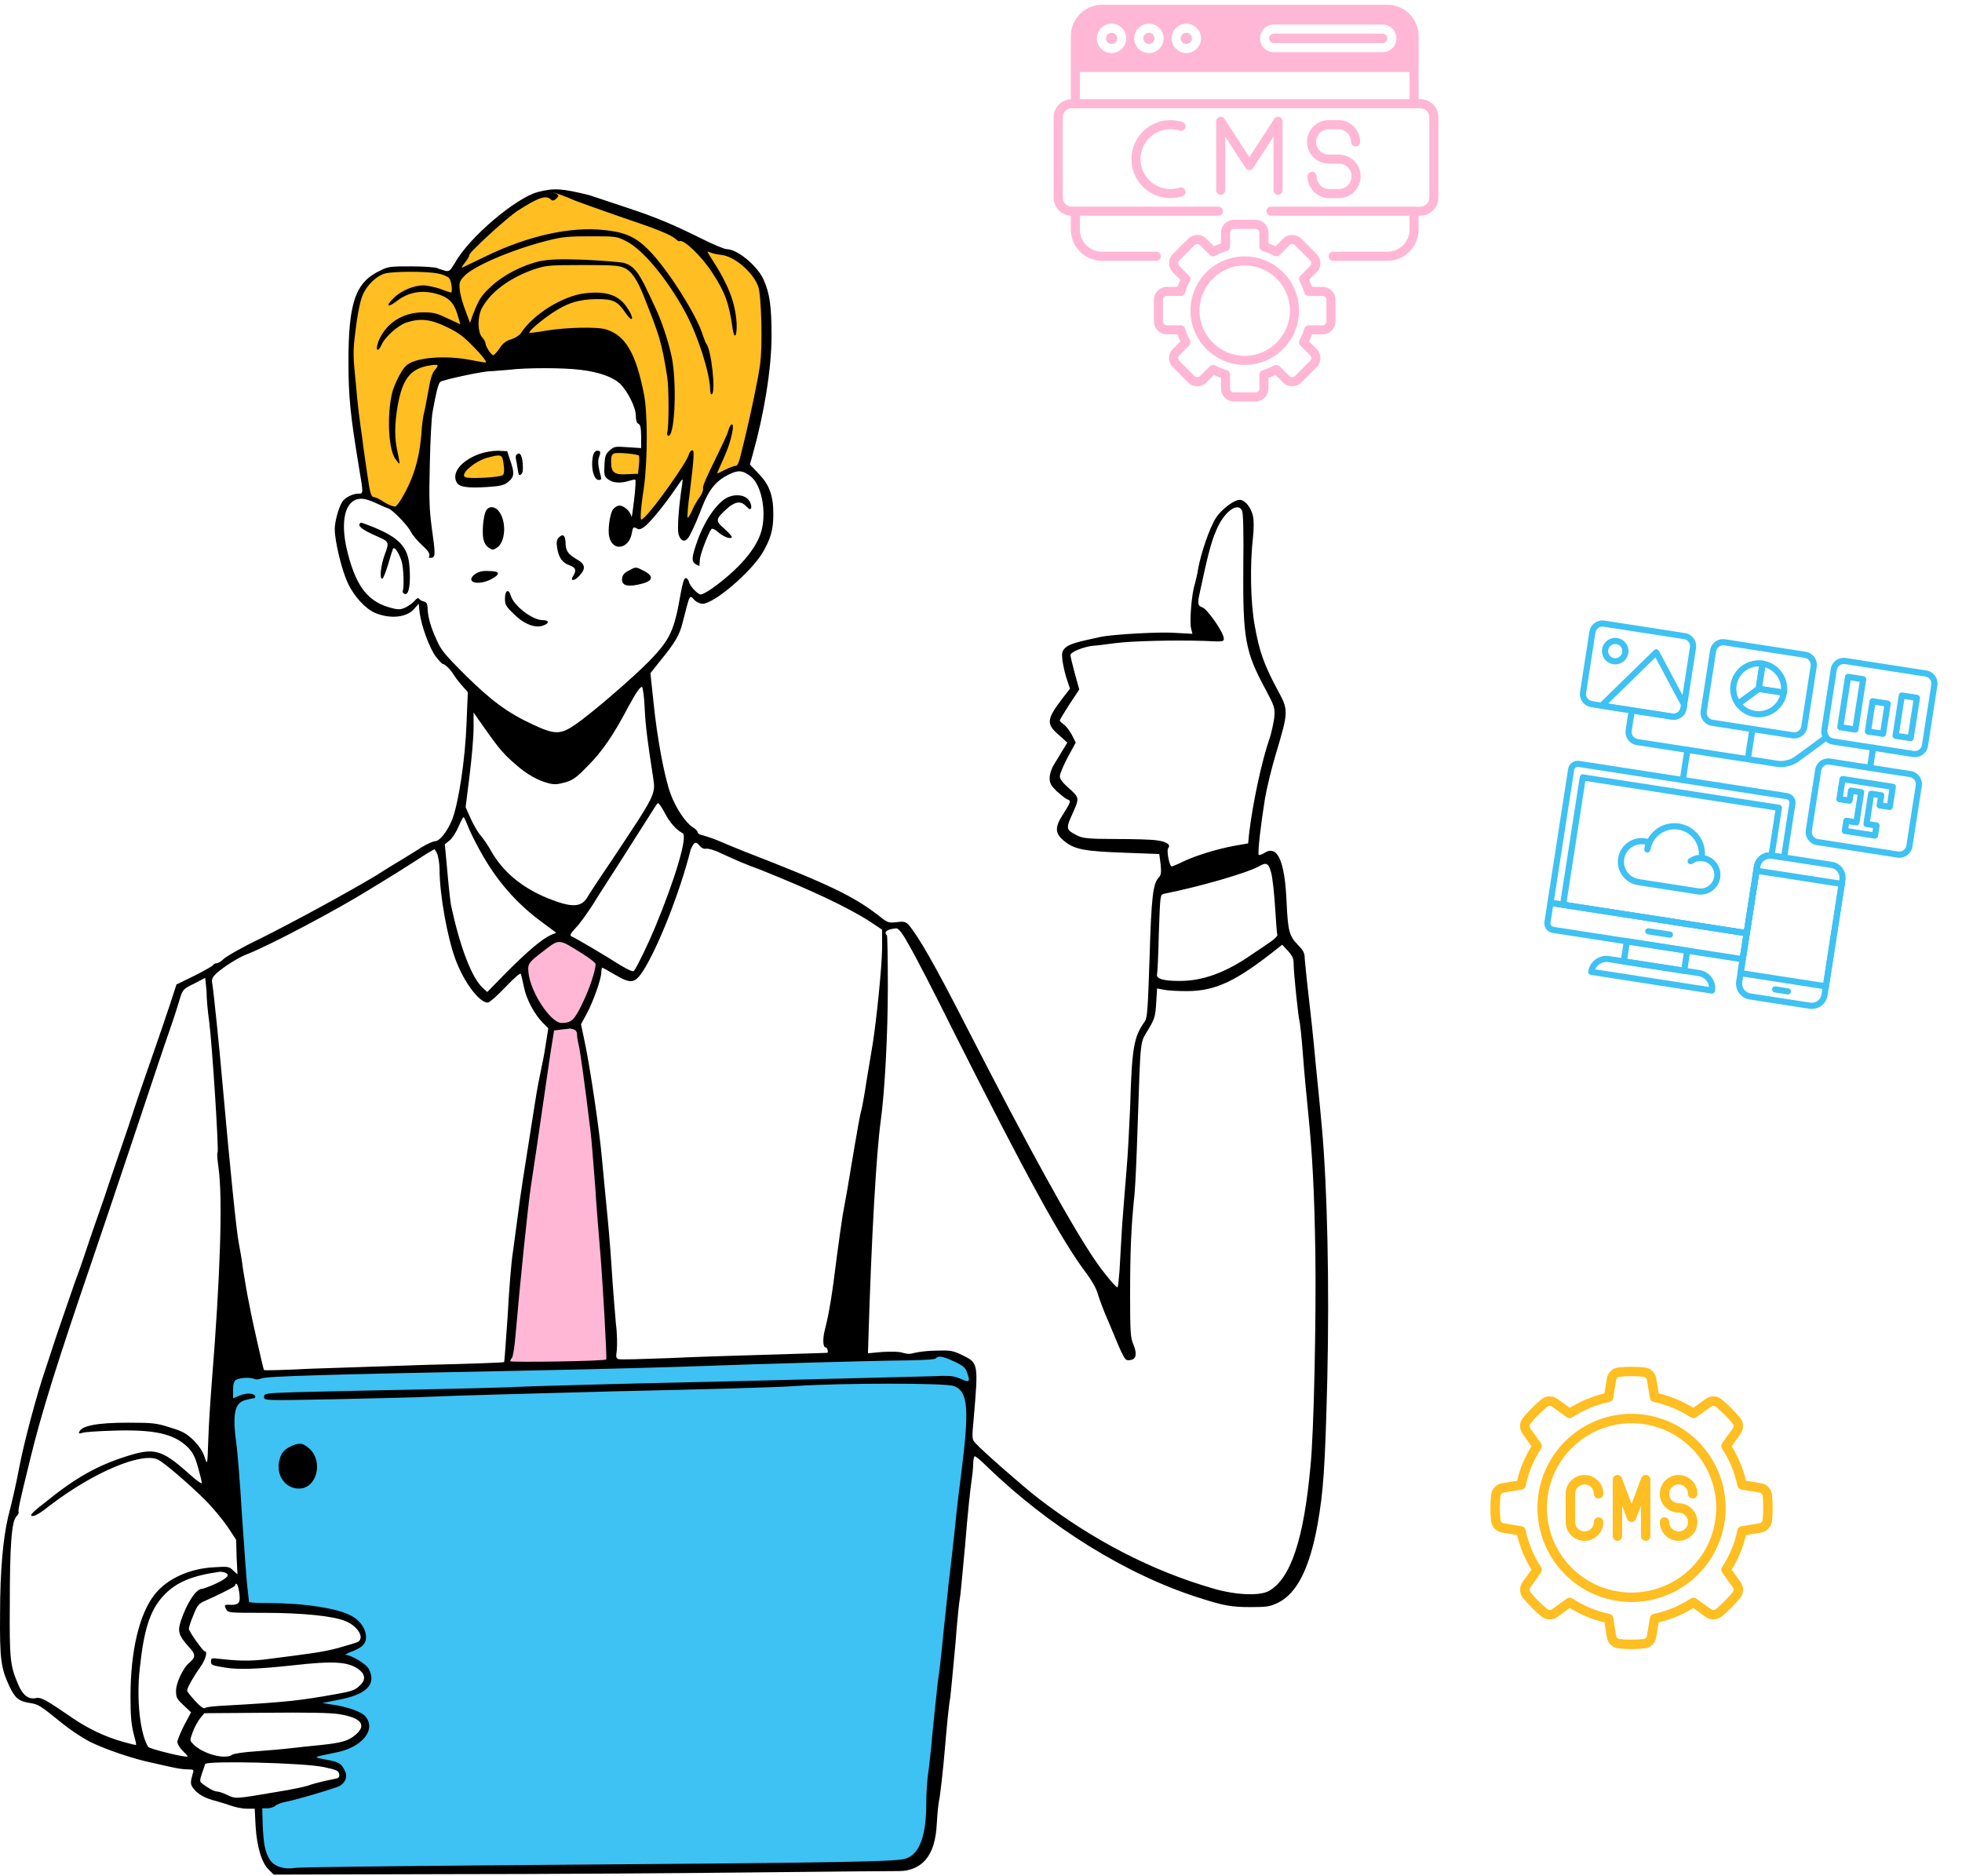 <svg width="570" height="545" viewBox="0 0 570 545" fill="none" xmlns="http://www.w3.org/2000/svg">
<path fill-rule="evenodd" clip-rule="evenodd" d="M151.325 279.536C151.582 279.536 160.445 271.315 163.142 272.086C165.839 272.857 174.702 279.793 174.702 279.793C174.702 279.793 172.518 287.371 171.234 290.453C169.949 293.536 168.28 297.518 168.28 297.518C168.28 297.518 174.702 337.848 175.472 351.078C176.371 364.179 178.427 395.519 178.427 395.904C178.427 396.289 147.344 397.06 147.344 397.06L148.885 383.06C148.885 383.06 153.252 336.307 155.692 324.233C158.261 312.16 160.059 297.775 160.059 297.775C160.059 297.775 152.867 288.784 151.325 279.536Z" fill="#FFB7D5"/>
<path fill-rule="evenodd" clip-rule="evenodd" d="M69.251 399.243L269.235 393.721C269.235 393.721 277.455 392.95 280.152 394.62C282.849 396.289 282.592 403.611 282.592 403.611L273.216 494.676L269.62 535.392C269.62 535.392 267.308 541.429 260.5 542.328C253.693 543.227 82.095 543.612 82.095 543.612C82.095 543.612 76.186 543.612 75.801 536.163C75.416 528.841 75.544 523.575 75.544 523.575C75.544 523.575 98.921 518.694 99.563 516.896C100.333 515.098 98.407 513.3 97.379 512.786C96.352 512.272 87.489 509.575 87.489 509.575C87.489 509.575 100.334 509.447 104.187 505.336C108.04 501.226 105.728 499.171 103.801 498.144C101.875 497.116 89.287 495.061 89.287 495.061C89.287 495.061 104.058 491.979 106.242 489.923C108.426 487.868 106.627 484.4 104.187 482.988C101.746 481.575 94.04 480.804 94.04 480.804C94.04 480.804 103.801 479.52 105.471 476.822C107.141 474.125 104.572 470.914 100.462 469.63C96.352 468.345 83.122 467.189 79.654 467.189C76.186 467.189 71.563 466.932 71.563 466.932L67.324 426.73C67.196 426.858 65.654 398.344 69.251 399.243Z" fill="#3EC1F3"/>
<path fill-rule="evenodd" clip-rule="evenodd" d="M131.162 79.3C131.162 79.3 118.318 76.475 112.152 78.915C105.987 81.355 104.189 83.924 102.776 89.447C101.363 94.97 101.749 110.64 103.033 120.53C104.318 130.42 106.886 144.42 106.886 144.42L116.262 148.273C116.262 148.273 120.629 143.778 122.042 138.897C123.455 134.145 124.611 108.842 128.593 107.943C132.575 107.044 179.456 104.732 179.456 104.732C179.456 104.732 186.777 116.035 186.777 121.044C186.777 126.053 186.392 131.191 186.392 131.191C186.392 131.191 177.144 130.549 176.63 132.09C176.116 133.631 176.245 138.383 177.914 138.512C179.584 138.64 185.878 138.769 185.878 138.769C185.878 138.769 183.951 151.741 185.493 151.998C187.034 152.255 189.988 148.017 192.942 144.42C195.897 140.952 199.236 136.842 199.236 136.842C199.236 136.842 197.181 153.411 198.851 153.026C200.649 152.641 206.557 139.925 206.557 139.925C206.557 139.925 212.851 135.815 214.392 135.943C215.805 136.072 216.447 130.677 216.447 130.677C216.447 130.677 220.814 115.136 222.099 101.906C223.255 88.677 221.456 81.484 217.475 77.63C213.493 73.777 203.346 71.337 203.346 71.337L176.373 59.649C176.373 59.649 162.63 53.997 157.621 55.924C152.355 57.722 135.143 70.309 131.162 79.3ZM134.244 135.943C134.244 135.943 137.969 132.604 141.052 132.09C144.134 131.448 146.189 131.961 146.189 131.961C146.189 131.961 148.758 139.026 146.703 139.796C144.777 140.567 135.015 141.338 133.731 139.925C132.575 138.64 134.244 135.943 134.244 135.943Z" fill="#FFBE21"/>
<path fill-rule="evenodd" clip-rule="evenodd" d="M156.207 55.794C149.913 57.463 136.299 68.895 132.188 76.344C130.776 78.656 130.519 78.913 129.363 78.656C128.592 78.399 127.565 78.143 127.051 77.886C126.537 77.629 123.197 77.372 119.601 77.372C113.821 77.372 112.794 77.372 110.61 78.528C103.289 81.867 101.234 87.776 101.234 104.987C101.234 115.262 101.748 120.4 104.317 135.941C105.601 143.519 105.601 143.391 104.06 143.391C102.39 143.391 99.95 144.675 99.307 145.96C98.28 147.758 97.252 151.611 97.252 153.666C97.252 157.263 99.307 165.611 100.977 169.208C102.775 173.189 106.243 176.914 109.069 178.07C113.436 179.868 118.317 179.355 120.372 176.786L121.656 175.373L121.913 177.942C122.427 181.924 124.867 188.474 126.665 190.786C127.565 191.942 128.464 192.841 128.592 192.841C129.234 192.841 130.904 194.511 131.675 195.795C132.06 196.437 133.088 197.85 134.115 199.006L135.913 201.061L135.528 210.309C135.142 220.713 133.216 233.172 131.418 237.924C130.005 241.521 127.693 244.346 126.409 244.346C125.895 244.346 124.097 245.117 122.427 246.144C120.885 247.172 118.445 248.585 117.289 249.355C116.005 250.126 112.537 252.181 109.583 254.108C101.491 258.989 85.95 267.466 75.417 272.732C70.28 275.172 65.656 277.87 65.013 278.512C64.371 279.154 63.472 279.796 62.958 279.796C62.444 279.796 62.059 280.053 61.931 280.31C61.802 280.567 59.362 281.98 56.536 283.393L51.27 285.961L49.215 292.255C48.059 295.723 45.875 302.145 44.334 306.512C42.793 310.879 39.582 320.127 37.398 326.934C35.086 333.742 31.747 343.375 30.206 348.127C28.536 352.88 26.609 358.403 25.967 360.329C25.325 362.256 23.527 367.779 21.729 372.531C20.059 377.284 17.619 384.476 16.334 388.201C15.05 392.054 13.637 396.421 13.123 397.963C10.811 404.642 7.086 418.513 5.673 425.835C4.774 430.587 3.875 434.697 2.334 440.734C0.921 446.771 0.022 456.147 0.022 468.477C-0.107 481.964 0.279 484.532 2.719 489.798C4.389 493.266 5.416 494.166 8.756 494.679C11.196 495.065 11.582 495.321 18.261 500.716C20.316 502.386 23.784 504.698 25.967 505.854C30.334 508.037 38.811 510.991 44.719 512.147C46.775 512.661 49.343 513.175 50.499 513.432C51.655 513.689 53.325 513.946 54.481 513.946C56.279 513.946 56.408 514.074 56.022 515.102C55.252 517.799 55.252 518.313 56.279 519.597C57.564 521.267 59.747 522.423 62.958 523.193C64.371 523.579 66.298 524.221 67.454 524.606C68.61 524.992 70.536 525.377 71.692 525.377H74.004L74.261 530.515C74.646 536.551 76.059 541.175 78.114 543.102L79.527 544.515L129.234 544.386C156.464 544.386 197.052 544.129 219.272 543.873C241.493 543.616 260.373 543.487 261.272 543.487C264.355 543.487 267.052 542.331 268.85 540.276C270.905 537.836 271.933 534.625 272.19 529.23C272.318 527.047 272.575 523.836 272.96 522.294C273.217 520.625 273.988 514.202 274.502 508.037C275.016 501.872 275.658 495.193 276.043 493.266C276.3 491.34 276.942 484.147 277.585 477.34C278.098 470.404 278.741 464.496 278.869 464.239C278.997 463.853 279.64 456.789 280.41 448.569C281.052 440.22 281.952 432.128 282.209 430.458C282.465 428.789 282.722 426.477 282.722 425.321C282.722 424.165 282.979 423.137 283.108 423.009C283.364 422.88 284.906 424.165 286.447 425.706C304.686 443.431 327.292 457.431 348.356 464.11C355.549 466.422 357.732 466.807 363.255 466.807C368.136 466.807 368.907 466.679 371.347 465.523C376.742 462.826 380.466 455.633 382.778 442.789C384.448 433.413 384.962 426.605 385.604 400.66C386.246 372.917 385.604 345.173 384.063 327.833C383.806 324.879 383.035 316.659 382.265 309.338C381.622 302.017 380.595 292.64 380.081 288.402C379.567 284.163 379.182 279.668 379.054 278.512C379.054 276.842 378.668 276.071 376.998 274.402C374.558 271.833 374.173 270.42 373.787 262.2C373.273 249.869 371.09 245.245 367.237 247.814C366.595 248.2 365.824 248.456 365.696 248.328C365.31 247.814 366.338 239.08 367.494 232.016C368.008 228.933 369.42 223.153 370.576 219.3C374.429 206.327 374.43 206.456 370.962 200.034C367.108 192.841 365.824 188.988 364.54 181.795C363.255 174.859 363.127 163.813 364.026 155.978C364.283 153.666 364.283 151.226 364.026 149.942C363.512 147.501 361.714 145.189 360.173 145.189C358.503 145.189 354.778 148.015 353.237 150.455C351.438 153.281 348.998 160.345 348.099 165.098C347.842 166.896 347.329 168.951 347.072 169.85C346.173 172.547 345.53 180.896 346.044 182.566L346.429 184.107L341.805 183.85C337.181 183.465 323.438 184.236 319.714 185.006C312.392 186.547 310.594 187.19 309.566 188.089C308.539 189.116 308.41 189.502 308.667 191.942C308.924 193.483 309.438 195.924 309.952 197.337L310.851 200.034L308.667 202.86C304.043 208.896 303.915 210.309 307.512 213.392L310.08 215.704L308.667 218.016C307.897 219.3 306.741 221.227 306.099 222.254C305.456 223.282 304.943 224.952 304.943 225.979C304.943 227.52 305.328 228.163 306.998 229.832C308.154 230.86 309.438 231.887 309.952 232.144C311.236 232.53 311.108 232.915 309.181 235.998C306.227 240.365 306.355 242.163 309.566 244.603C312.392 246.787 315.603 247.3 326.649 247.686L336.796 248.071L337.181 251.025C337.438 253.594 337.31 254.236 336.539 255.007C334.998 256.805 334.484 260.401 333.97 278.255C333.457 293.539 333.328 295.595 332.558 296.751C329.347 301.246 328.833 304.329 328.319 321.925C328.062 327.448 327.677 335.412 327.291 339.65C326.906 343.889 326.392 351.21 326.007 355.834C325.75 360.458 325.365 366.494 325.237 369.192C324.98 371.889 324.851 374.072 324.594 373.944C323.952 373.687 320.741 369.834 318.429 366.494C311.622 356.604 299.291 334.384 280.41 297.521C271.419 279.925 266.795 271.961 263.97 268.622C263.07 267.723 262.557 267.594 260.502 267.851C258.19 268.108 257.933 268.108 255.236 265.925C247.915 260.273 240.722 256.805 216.189 247.3C213.62 246.273 210.152 244.86 208.74 244.218C207.198 243.576 205.272 242.933 204.373 242.677C203.474 242.548 202.703 242.163 202.703 241.777C202.703 241.392 202.061 240.75 201.162 240.236C199.107 238.823 196.409 234.842 194.868 230.731C193.07 225.979 190.886 214.291 189.859 204.016L188.96 195.538L191.914 191.814C196.024 186.804 197.437 184.492 198.336 180.768C200.52 172.29 200.263 172.676 201.804 174.345C202.318 174.859 203.345 175.373 204.116 175.373C207.455 175.373 218.244 166.125 221.584 160.474C223.896 156.492 224.667 153.923 224.667 149.299C224.667 143.905 223.511 140.822 220.428 137.611L217.859 134.914L218.758 131.703C221.969 120.272 224.153 107.042 224.153 97.537C224.153 89.189 223.639 85.207 221.841 81.225C220.043 77.243 214.263 72.363 211.052 72.363C210.409 72.363 206.813 70.821 203.217 69.023C195.767 65.298 189.859 62.858 182.794 60.546C180.226 59.647 174.959 57.977 171.235 56.693C163.271 54.766 161.088 54.509 156.207 55.794ZM163.143 56.693C164.299 57.078 165.84 57.72 166.354 57.977C166.868 58.234 172.519 60.289 178.813 62.473C191.4 66.711 194.74 68.124 196.281 69.409C196.795 69.922 197.309 70.179 197.437 70.051C198.593 69.409 203.988 74.546 207.07 79.427C210.666 84.95 211.822 88.161 212.85 95.482C213.364 98.822 214.134 97.666 214.006 93.941C213.621 87.776 211.566 82.51 206.428 74.675C205.4 73.005 205.272 72.876 206.171 73.262C206.685 73.519 208.226 73.904 209.51 74.032C213.364 74.418 218.758 79.042 220.299 83.28C221.198 85.849 221.584 100.748 220.813 105.886C220.3 109.868 218.116 120.143 216.575 126.565C216.189 128.235 215.547 130.804 215.162 132.345C214.648 134.4 214.263 135.299 213.749 135.299C213.364 135.299 211.951 135.813 210.666 136.455C209.382 137.097 208.355 137.611 208.355 137.483C208.355 137.354 209.253 135.299 210.409 132.73C212.464 128.235 213.621 122.583 212.465 123.354C212.208 123.483 211.822 124.253 211.566 125.152C211.437 125.923 209.51 129.905 207.584 133.886C205.529 137.996 203.987 141.464 204.244 141.85C204.373 142.235 203.987 143.391 203.345 144.29C202.703 145.189 201.547 146.987 201.033 148.4C200.391 149.685 199.877 150.584 199.749 150.327C199.62 149.942 199.877 146.73 200.391 143.134C201.675 132.473 201.804 130.547 201.033 130.804C200.648 130.932 200.262 131.446 200.134 131.96C199.749 134.015 189.987 147.758 187.162 150.327C186.134 151.226 186.134 151.226 186.134 149.556C186.134 148.657 186.519 145.061 187.033 141.85C188.189 133.629 188.189 119.758 187.033 114.235C184.721 102.675 181.767 97.537 176.244 95.739C173.804 94.84 164.684 95.097 158.904 95.996C156.079 96.51 153.767 96.767 153.767 96.638C153.767 95.996 157.106 93.17 160.317 90.987C164.941 87.904 168.024 87.005 173.29 86.877C178.299 86.877 179.327 87.39 181.895 91.115C183.822 93.941 184.336 92.528 182.409 89.702C179.969 85.721 176.244 84.436 169.822 85.207C163.528 85.978 154.923 91.244 151.326 96.767C150.941 97.409 149.657 98.18 148.501 98.565C147.088 98.95 146.06 99.721 145.161 101.134C144.39 102.29 143.62 103.06 143.363 103.189C142.721 103.189 141.051 100.62 141.051 99.721C141.051 99.464 140.665 98.565 140.023 97.923C138.739 96.381 138.739 92.4 139.766 89.959C142.078 85.207 147.602 80.968 154.666 78.4C158.519 77.115 158.904 76.987 169.18 76.987C178.171 76.987 179.969 77.115 181.51 77.886C183.437 78.785 185.106 81.225 186.904 85.721C191.657 97.666 192.171 99.079 193.841 109.482C194.354 112.693 194.354 124.125 193.841 125.666C193.712 126.051 193.84 126.437 194.097 126.565C195.896 127.207 196.666 113.464 195.382 104.987C194.74 101.005 192.684 94.455 190.886 90.473C190.373 89.317 189.088 86.62 188.061 84.436C185.492 78.913 183.822 76.987 181.125 76.344C179.969 76.088 174.831 75.702 169.822 75.445C162.372 75.188 159.932 75.317 156.978 75.831C151.84 76.987 146.317 79.812 142.592 83.28C139.638 85.978 138.996 87.262 137.198 91.886L136.555 93.812L135.271 90.345C134.5 88.418 133.73 85.721 133.601 84.436C133.344 82.253 133.473 81.739 134.629 80.454C137.069 77.5 148.372 72.62 158.904 69.922C163.528 68.766 165.07 68.638 171.62 68.638C178.813 68.638 179.198 68.638 181.895 70.051C186.648 72.363 193.712 80.84 198.978 90.473C202.703 97.28 206.171 108.198 206.299 112.95C206.299 114.106 206.556 114.748 206.813 114.492C207.969 113.849 206.685 101.904 205.272 99.978C205.015 99.721 204.629 98.565 204.244 97.537C202.446 91.501 193.969 78.271 188.703 72.876C184.85 68.895 181.767 67.482 175.73 66.84C165.84 65.684 153.253 68.51 140.923 74.546C137.455 76.216 134.5 77.629 134.243 77.757C133.986 77.886 134.372 77.115 135.143 76.216C135.913 75.188 136.427 74.289 136.299 74.161C135.913 73.647 147.088 63.372 150.427 61.188C156.464 57.335 158.647 56.564 160.06 57.977C160.574 58.362 160.831 58.362 161.602 57.72C162.372 56.95 162.372 56.821 161.73 56.307C160.06 55.665 160.702 55.794 163.143 56.693ZM127.179 79.427C128.592 79.684 130.133 80.326 130.519 80.84C131.161 81.611 131.546 84.95 131.032 84.95C130.904 84.95 129.491 84.565 127.95 83.922C126.409 83.409 124.097 82.895 122.941 82.895C120.243 82.895 116.519 84.436 114.463 86.491C111.895 88.932 112.537 89.574 115.362 87.39C118.702 84.822 122.555 84.179 126.794 85.335C130.133 86.234 131.803 87.776 132.831 91.115C133.344 92.785 133.73 94.198 133.73 94.198C133.73 94.198 132.06 93.427 130.133 92.528C126.922 90.987 126.023 90.73 122.941 90.73C117.032 90.73 112.152 93.812 109.968 99.079C109.583 100.235 109.326 101.262 109.583 101.519C109.839 101.776 110.353 101.262 110.739 100.363C111.766 97.923 115.491 94.583 118.06 93.684C122.042 92.4 124.996 92.656 129.748 94.968C133.216 96.638 134.629 97.666 137.84 101.005C140.023 103.189 141.436 105.115 141.179 105.244C140.923 105.372 138.996 104.987 136.941 104.602C129.234 103.06 120.115 103.831 117.803 106.4C116.519 107.684 114.464 111.923 113.95 113.978C112.409 120.4 112.794 129.905 114.72 133.116C115.362 134.015 115.876 134.657 116.005 134.657C116.133 134.529 115.876 132.987 115.491 131.317C114.592 127.207 114.592 123.611 115.491 118.088C116.904 109.996 119.216 107.042 124.867 106.143C127.436 105.758 127.693 105.886 126.28 107.556C125.638 108.198 124.996 110.125 124.482 113.336C123.968 116.033 123.454 118.987 123.198 119.886C122.941 120.785 122.555 123.483 122.427 125.923C122.041 130.804 121.142 135.042 119.601 138.896C118.188 142.492 115.748 146.731 114.849 147.116C114.464 147.244 113.05 146.73 111.766 145.96C110.482 145.061 109.069 144.419 108.812 144.419C107.785 144.419 107.528 143.391 106.757 138.125C106.372 135.428 105.601 130.418 105.216 127.079C104.702 123.739 103.803 116.932 103.417 111.794C102.518 103.06 102.518 102.033 103.289 95.996C103.674 92.4 104.445 88.418 104.959 86.877C105.858 83.537 109.069 80.198 111.895 79.427C114.463 78.785 123.84 78.785 127.179 79.427ZM168.666 107.427C174.06 108.07 177.914 109.482 180.097 111.409C182.409 113.721 184.721 118.345 184.721 120.785C184.721 122.07 184.978 122.969 185.492 123.097C186.006 123.354 186.262 124.253 186.262 126.822V130.162L182.409 129.905C178.813 129.648 178.428 129.648 177.143 130.804C175.987 131.831 175.73 132.345 175.602 135.171C175.473 137.996 175.602 138.51 176.758 139.281C178.042 140.308 180.354 140.437 182.794 139.666C183.694 139.409 184.464 139.152 184.593 139.409C184.721 139.538 184.593 142.235 184.207 145.318C183.822 148.4 183.565 150.584 183.437 150.07C183.18 148.529 181.253 146.859 179.969 146.859C179.327 146.859 178.556 147.373 178.042 148.015C177.143 149.428 176.501 154.052 177.015 155.978C178.042 160.345 182.795 159.446 183.565 154.822C183.822 153.153 184.079 153.024 184.85 153.409C185.492 153.923 186.006 153.795 187.033 153.153C188.574 152.125 192.813 146.987 196.153 142.107C198.465 138.767 198.464 138.639 198.207 140.437C197.18 147.116 196.666 153.923 197.18 155.336C197.822 157.391 199.235 157.648 200.263 155.721C201.675 153.153 202.96 149.942 203.987 147.244C206.042 141.978 208.226 139.409 212.208 137.611C214.648 136.455 216.061 136.712 218.244 138.51C221.456 141.208 222.868 149.556 220.942 155.079C219.272 159.96 214.263 165.611 206.942 170.878C205.529 171.905 203.987 172.676 203.602 172.676C202.703 172.676 200.391 170.235 200.134 168.951C200.006 168.437 199.62 167.923 199.235 167.923C198.721 167.923 198.336 169.208 197.694 172.676C195.896 183.08 194.739 185.648 188.831 191.814C184.079 196.694 171.748 207.355 166.996 210.566C162.886 213.392 161.088 213.392 155.051 210.566C147.473 207.098 142.721 203.502 135.271 196.181C129.491 190.401 128.207 188.988 126.922 186.034C125.124 182.18 124.354 179.355 124.225 176.786C124.225 175.373 123.84 174.859 123.198 174.731C122.684 174.602 122.041 174.345 121.785 173.96C121.528 173.575 121.142 173.703 120.5 174.474C119.986 175.116 118.83 175.887 117.931 176.401C116.518 177.043 115.876 177.171 113.95 176.657C107.142 174.988 103.674 170.749 101.106 160.988C98.922 152.767 99.821 146.602 103.289 145.189C104.959 144.547 106.372 144.804 109.968 146.474C111.381 147.116 112.537 147.63 112.665 147.63C113.564 147.63 118.317 152.382 119.344 154.437C119.858 155.465 121.399 157.263 122.684 158.419C124.353 159.96 124.867 160.731 124.739 161.373C124.482 162.015 124.61 162.144 125.381 162.015C126.537 161.758 126.537 161.116 125.381 152.896C124.739 147.887 124.61 144.804 124.867 134.657C124.996 127.978 125.381 121.299 125.638 119.886C126.665 114.106 127.308 111.409 127.95 110.895C128.592 110.381 140.023 107.813 142.721 107.813C143.363 107.813 145.675 107.556 147.73 107.427C152.739 106.785 163.785 106.785 168.666 107.427ZM185.62 132.345C185.749 132.602 185.749 133.886 185.62 135.171L185.363 137.611L182.281 137.74C178.428 137.996 177.529 137.226 177.529 134.143C177.529 132.473 177.785 131.96 178.428 131.703C179.84 131.318 185.363 131.96 185.62 132.345ZM360.815 148.272C361.2 148.914 361.329 154.951 361.2 164.712C361.072 185.391 361.714 189.245 367.622 200.162C370.32 205.3 370.448 205.557 370.191 208.511C369.934 210.181 369.421 212.75 368.907 214.291C366.595 220.841 363.897 233.429 362.87 242.291L362.613 244.988L358.888 245.631C353.751 246.53 347.2 248.585 343.732 250.255C342.191 251.025 340.649 251.667 340.392 251.667C339.75 251.667 338.851 247.044 339.365 246.401C340.264 245.374 338.98 244.475 336.026 244.089C334.484 243.833 328.961 243.704 323.952 243.704C315.989 243.704 314.447 243.447 312.906 242.677C309.695 241.007 309.567 240.75 311.622 236.254C313.677 231.631 313.677 231.759 310.08 228.548C308.668 227.263 307.897 226.236 307.897 225.465C307.897 224.823 308.924 222.383 310.209 219.942L312.521 215.704L311.365 213.392C310.723 212.236 309.695 210.823 309.053 210.438C308.411 209.924 307.897 209.539 307.897 209.282C307.897 209.025 309.181 206.97 310.723 204.529L313.548 200.291L312.264 195.667C311.622 193.226 310.979 190.658 310.979 190.272C310.979 189.373 314.961 187.832 317.53 187.575C318.172 187.575 321.126 187.19 324.08 186.804C329.09 186.162 341.42 185.905 349.769 186.162C355.163 186.419 355.549 186.419 355.549 185.52C355.549 183.722 350.668 176.786 349.255 176.401C347.971 176.015 347.842 175.245 348.613 171.905C350.925 160.988 351.952 157.263 353.237 154.309C355.42 148.786 359.53 145.703 360.815 148.272ZM187.29 205.685C187.547 211.208 188.189 215.704 189.73 225.722C190.501 230.86 190.629 230.475 177.4 250.383C174.06 255.264 170.978 260.016 170.464 260.915C168.666 263.613 165.84 263.613 159.161 260.915C151.583 257.833 146.06 253.209 142.592 247.044C141.693 245.374 140.28 243.447 139.638 242.677C138.996 242.034 137.711 239.851 136.812 237.924L135.271 234.456L136.427 225.208C137.069 220.071 137.583 214.034 137.583 211.465V206.97L140.923 211.722C145.161 217.759 146.574 219.3 150.042 222.254C153.124 224.952 156.335 226.75 159.418 227.52C160.959 227.906 161.858 227.906 164.17 227.263C166.482 226.621 167.638 225.722 170.849 222.383C174.831 218.401 178.171 213.649 182.538 205.3C184.721 201.318 185.877 199.52 186.519 199.52C186.776 199.777 187.161 202.474 187.29 205.685ZM193.198 236.254C194.611 238.952 196.409 241.007 198.336 242.034C199.877 242.933 196.024 255.649 190.244 269.521C188.317 274.145 185.235 280.567 184.207 281.98C183.951 282.365 182.795 281.851 180.354 280.438C174.703 276.842 166.739 272.218 165.969 271.961C165.455 271.704 165.84 271.062 167.253 269.521C168.409 268.365 170.593 265.282 172.262 262.713C173.804 260.145 177.272 254.878 179.712 251.025C183.694 244.732 188.317 237.539 190.244 234.456C190.629 233.814 191.015 233.3 191.143 233.3C191.4 233.172 192.299 234.585 193.198 236.254ZM135.785 239.594C136.299 241.007 137.968 244.475 139.638 247.429C144.262 255.778 150.042 262.457 157.62 267.98L161.602 270.934L160.06 271.576C157.491 272.732 153.381 276.2 147.216 282.365L141.565 288.145L140.152 286.861C136.941 283.778 133.601 274.915 131.032 262.97C130.904 262.328 130.39 258.09 130.005 253.594L129.234 245.245L130.647 244.089C131.418 243.447 132.574 241.649 133.216 240.108C133.858 238.566 134.5 237.41 134.629 237.41C134.757 237.154 135.271 238.31 135.785 239.594ZM203.345 245.759C203.859 246.401 204.63 246.658 205.143 246.53C205.657 246.401 207.584 246.915 209.382 247.814C214.776 250.255 215.547 250.64 221.07 252.695C235.199 258.346 246.245 263.484 252.795 267.723L256.263 270.035V275.429C256.263 280.438 254.594 296.622 253.566 303.044C253.309 304.585 252.538 309.338 251.768 313.833C251.125 318.2 250.355 322.182 250.226 322.567C249.969 323.21 249.327 326.549 246.63 342.733C246.116 346.072 245.217 350.568 244.832 352.88C244.447 355.191 243.676 360.843 243.034 365.595C241.878 375.228 240.85 381.651 239.694 386.018C238.924 388.972 239.052 391.412 239.951 391.412C240.336 391.412 240.722 392.825 240.336 392.953C240.208 392.953 233.015 393.21 224.153 393.467C215.419 393.724 201.932 394.109 194.226 394.495C186.648 394.752 179.969 395.008 179.583 394.752C178.941 394.495 178.941 393.981 179.198 392.183C179.326 390.898 179.326 387.43 178.941 384.605C178.684 381.651 178.042 374.072 177.657 367.779C177.271 361.485 176.501 353.265 176.116 349.54C175.73 345.815 175.216 339.779 174.831 336.054C174.189 328.733 171.492 310.237 169.822 302.402L168.794 297.521L170.464 294.439C172.391 290.842 174.703 284.292 174.703 282.365C174.703 281.723 174.831 281.081 174.96 281.081C175.088 281.081 176.758 281.98 178.684 283.136C183.308 285.833 184.336 285.705 186.776 282.108C191.143 275.301 197.565 259.117 200.648 246.787C201.676 244.475 202.061 244.218 203.345 245.759ZM127.051 248.071C127.308 248.842 127.693 250.768 127.693 252.438C127.693 259.888 130.005 272.475 132.317 278.64C134.757 285.319 139.253 291.227 141.693 291.227C142.207 291.227 144.519 289.172 146.831 286.732C149.528 283.906 151.198 282.493 151.326 282.879C151.455 283.264 151.84 284.934 152.225 286.732C152.867 290.072 155.179 294.567 157.748 297.136L159.29 298.677L158.519 303.558C158.134 306.255 157.492 309.338 157.235 310.494C156.978 311.65 156.078 316.017 155.436 320.255C152.097 341.32 151.198 346.971 150.556 352.237C150.17 355.32 149.399 360.586 149.014 363.669C148.5 366.751 147.858 375.228 147.473 382.421C146.959 389.614 146.574 395.522 146.445 395.651C146.317 395.779 136.555 396.164 124.739 396.421C112.794 396.807 97.252 397.32 90.059 397.577C82.867 397.963 76.83 398.091 76.702 397.963C76.573 397.834 75.802 394.495 74.903 390.513C74.004 386.531 72.848 381.394 72.463 379.082C71.949 376.77 71.178 372.274 70.665 369.063C70.279 365.981 69.637 362.384 69.38 361.1C68.738 358.146 66.811 339.136 64.628 314.604C63.729 304.2 62.059 288.016 61.674 285.704C61.417 284.42 61.674 283.906 62.83 282.75C64.885 280.952 69.123 278.126 71.949 277.099C78.757 274.402 97.894 264.255 107.399 258.346C109.968 256.805 113.051 254.878 114.078 254.236C115.234 253.594 118.317 251.539 121.014 249.869C123.711 248.071 126.152 246.658 126.28 246.658C126.28 246.658 126.665 247.3 127.051 248.071ZM369.292 253.466C369.677 254.879 370.191 259.374 370.448 263.613C370.705 267.723 370.962 271.319 371.09 271.576C371.219 271.833 370.319 272.732 369.035 273.631C367.751 274.53 365.439 276.071 363.897 277.099C356.191 282.493 349.512 284.934 342.704 284.934C337.824 284.934 335.769 284.292 336.154 282.879C336.283 282.365 336.539 276.97 336.668 270.934C337.053 260.145 337.053 259.888 338.081 259.631C348.484 257.576 362.228 253.594 365.696 251.667C367.879 250.383 368.521 250.64 369.292 253.466ZM264.227 274.787C265.896 277.613 271.676 288.787 277.071 299.705C298.392 341.962 308.411 360.329 315.603 369.834C317.145 371.889 318.557 374.329 318.943 375.871C319.328 377.155 320.613 380.751 321.897 383.577C327.035 395.908 326.649 395.265 328.576 395.009C330.117 394.752 330.374 393.082 329.218 390.385C328.447 388.586 328.319 386.917 328.319 376.127C328.319 364.054 328.576 356.476 329.603 346.843C329.86 344.146 330.246 335.283 330.502 327.191C331.402 300.861 331.145 303.173 333.585 299.062C335.512 295.851 335.64 295.209 335.897 291.356L336.154 287.117L338.209 287.503C339.365 287.76 342.319 287.888 344.76 287.888C353.237 287.888 359.273 284.934 371.218 275.429L372.503 274.402L374.173 276.2C375.586 277.741 375.842 278.512 375.842 280.31C375.842 282.75 377.255 295.98 377.512 296.494C377.641 296.751 378.155 301.246 378.54 306.512C378.925 311.907 379.696 319.485 380.081 323.466C381.237 335.155 381.879 346.072 382.136 364.439C382.393 381.779 381.751 415.945 380.723 425.835C378.797 447.156 374.943 458.716 368.521 462.183C365.824 463.596 359.017 463.339 352.466 461.413C334.613 456.275 317.273 447.284 301.475 435.082C297.493 432 285.42 421.468 283.493 419.284C282.337 418.128 282.337 417.871 282.851 412.348C284.264 395.908 284.263 395.908 279.511 393.596C276.814 392.311 276.172 392.183 272.061 392.311C269.621 392.311 266.795 392.697 265.768 392.953C264.484 393.339 263.585 393.339 262.3 392.953C261.273 392.568 259.089 392.568 256.392 392.697L252.153 393.082L252.282 389.1C253.181 359.302 254.594 334.769 255.878 325.521C257.034 317.173 257.933 300.604 257.933 286.604C257.933 278.512 257.804 271.833 257.676 271.704C256.648 270.677 257.676 269.906 260.373 269.649C261.144 269.649 262.429 271.447 264.227 274.787ZM168.923 276.842C171.235 278.255 173.033 279.668 173.033 280.053C173.033 281.851 171.235 287.374 169.18 291.484C166.868 296.365 165.968 297.136 163.143 297.136C159.932 297.136 153.895 287.888 153.51 282.237C153.253 279.925 153.767 279.411 157.62 276.457C162.629 272.603 162.115 272.603 168.923 276.842ZM60.775 296.751C61.674 303.815 63.601 333.999 63.215 334.769C62.958 335.155 63.215 337.081 63.472 339.136C64.757 347.999 63.986 370.99 61.545 401.302C61.16 406.183 60.646 413.761 60.518 418C60.261 425.578 60.261 425.706 59.49 423.394C58.977 421.724 58.078 420.311 56.408 418.513C54.224 416.458 53.325 415.816 49.472 414.66C45.49 413.376 44.463 413.247 37.142 413.247C28.151 413.247 23.655 414.146 23.013 415.944C22.756 416.458 23.013 416.458 23.912 416.201C24.554 415.945 28.664 415.688 32.903 415.559C44.848 415.174 50.499 416.458 54.481 420.311C55.894 421.724 56.665 423.009 57.564 426.348C58.206 428.66 58.72 430.587 58.591 430.844C58.463 430.972 56.793 429.816 54.995 428.146C46.903 420.954 44.848 420.44 36.756 423.009C28.279 425.706 21.985 429.174 12.994 436.495C9.141 439.449 8.499 440.348 9.398 440.348C10.04 440.477 11.838 439.449 14.536 437.266C27.123 427.633 41.38 421.596 46.004 424.036C47.802 424.935 55.123 431.229 59.619 435.724C61.931 438.036 64.756 441.504 66.169 443.559L68.61 447.284L68.738 452.294L68.995 457.303L67.711 456.147C66.555 454.991 66.169 454.991 62.059 455.248C54.995 455.633 48.573 458.587 44.976 463.083C40.481 468.734 37.912 479.523 37.912 492.753C37.912 498.533 38.169 500.973 38.811 503.542C39.325 505.468 39.711 506.881 39.454 506.881C39.325 506.881 37.655 506.496 35.857 505.982C30.334 504.441 25.453 502.001 21.086 499.046C13.251 493.652 11.838 492.881 10.297 493.266C8.242 493.652 6.572 492.367 5.288 489.285C2.976 483.89 2.719 482.092 2.848 465.908C2.848 448.954 3.361 441.89 4.774 440.477C5.288 439.963 5.545 439.321 5.417 439.193C5.16 438.936 5.673 436.367 8.756 423.908C11.967 410.55 16.848 395.137 26.738 366.238C28.536 360.971 33.802 345.43 38.426 331.558C43.05 317.687 47.931 303.044 49.343 299.062C50.756 295.081 52.041 290.842 52.426 289.558C53.068 287.503 53.454 287.117 56.408 285.704L59.619 284.035L60.004 287.888C60.004 290.2 60.389 294.053 60.775 296.751ZM166.482 298.934C167.253 299.191 167.638 299.576 167.638 300.604C167.638 301.246 167.895 302.659 168.152 303.686C168.538 305.228 169.822 314.219 171.62 329.118C171.877 331.173 172.391 337.98 172.904 344.402C173.29 350.696 173.932 358.274 174.189 361.357C175.088 371.504 176.372 394.623 176.116 394.88C175.602 395.394 148.244 395.779 148.244 395.394C148.244 395.137 148.5 394.623 148.757 394.366C149.014 394.109 149.528 391.027 149.785 387.687C151.069 372.788 153.381 350.054 154.28 344.274C155.18 338.237 156.079 332.457 158.519 315.503C159.161 311.136 159.932 305.613 160.317 303.429L160.959 299.319L163.015 299.062C164.17 298.934 165.198 298.806 165.327 298.806C165.327 298.677 165.84 298.806 166.482 298.934ZM277.328 395.522C279.768 396.678 280.539 397.32 280.924 398.605C281.952 401.431 281.695 401.687 279.126 400.531C277.071 399.632 276.043 399.504 270.52 399.761C267.052 399.889 239.437 400.532 208.997 401.302C178.684 401.944 152.225 402.715 150.299 402.843C148.372 402.972 135.271 403.357 121.142 403.614C107.014 403.871 91.215 404.256 86.078 404.385C77.087 404.642 76.702 404.77 76.702 405.798C76.702 406.825 76.83 406.825 96.867 406.44C107.913 406.183 121.014 405.926 125.895 405.669C130.775 405.412 154.666 404.77 178.813 404.128C202.96 403.614 226.593 402.972 231.217 402.587C244.832 401.688 274.759 401.688 277.071 402.587C281.309 404.128 281.695 409.137 279.126 429.046C278.74 432.128 277.97 438.165 277.585 442.275C277.199 446.385 276.429 452.679 276.043 456.275C275.53 459.872 274.887 467.321 274.245 472.716C273.731 478.239 272.961 485.432 272.447 488.643C272.062 491.982 271.419 498.533 270.906 503.413C270.52 508.166 269.878 513.56 269.621 515.358C269.364 517.157 269.107 520.881 269.107 523.579C269.107 532.955 267.309 538.221 263.456 539.762C261.144 540.79 248.814 541.047 142.849 541.817C112.537 542.074 86.72 542.331 85.564 542.588C82.481 543.102 79.527 542.074 78.371 540.148C76.958 537.836 76.573 535.652 76.316 530.129L76.188 525.249H77.729C78.628 525.249 79.527 524.863 79.913 524.606C80.17 524.221 81.711 523.579 83.252 523.322C85.821 522.808 93.528 520.625 97.895 519.083C99.95 518.441 101.106 516.386 100.335 514.716C99.307 512.276 98.537 511.762 94.683 511.12C90.702 510.349 90.702 510.478 97.509 509.065C105.087 507.652 109.326 502.514 106.243 498.661C105.216 497.248 100.849 495.707 96.096 495.065L93.656 494.679L98.151 493.78C106.5 492.239 109.454 489.285 107.142 484.789C106.5 483.376 102.133 480.808 100.463 480.679C100.078 480.679 100.72 480.294 102.005 479.78C103.289 479.395 104.83 478.496 105.344 477.982C107.527 475.927 105.986 471.431 102.133 469.376C98.28 467.193 88.39 465.651 78.243 465.651C75.032 465.651 72.335 465.523 72.335 465.266C72.335 465.009 72.078 462.954 71.821 460.642C71.564 458.33 70.922 448.954 70.28 439.963C69.766 430.844 68.995 421.853 68.738 419.926C67.454 410.807 68.096 407.596 71.179 406.697C72.206 406.44 73.234 406.183 73.619 406.183C74.004 406.183 74.261 405.926 74.133 405.541C73.748 404.642 71.564 404.513 69.509 405.412L67.711 406.183V403.742C67.711 401.944 67.968 401.174 68.61 400.788C69.766 400.146 72.72 400.018 73.876 400.531C74.389 400.788 75.289 400.66 75.931 400.403C77.087 399.761 94.169 399.247 154.152 398.091C174.317 397.706 196.666 397.064 203.602 396.807C217.088 396.293 251.639 395.265 264.227 395.137C269.364 395.008 271.805 394.88 271.933 394.495C272.704 393.724 273.988 393.981 277.328 395.522ZM65.399 456.789C66.94 457.431 66.169 458.33 62.701 460C60.775 460.899 58.848 461.541 58.591 461.541C56.922 461.541 54.224 465.78 52.555 470.789C51.527 473.872 51.912 475.028 54.738 478.239C56.922 480.551 56.922 481.321 54.995 482.991C53.197 484.404 51.142 488.899 51.142 491.083C51.142 493.138 51.398 493.523 53.325 495.322L55.509 497.377L53.454 501.23C52.426 503.285 51.527 505.468 51.527 505.982C51.527 506.496 52.169 507.652 53.068 508.551C53.967 509.45 54.61 510.092 54.481 510.221C54.096 510.606 43.435 508.037 43.05 507.395C40.738 503.799 39.582 493.652 40.609 484.661C41.765 473.486 43.563 467.835 47.288 463.725C51.013 459.615 55.637 457.688 63.986 456.532C64.371 456.532 65.013 456.661 65.399 456.789ZM69.509 462.569C69.894 465.523 69.509 466.165 67.069 466.165C65.142 466.037 65.013 466.165 65.784 467.578C66.298 468.477 66.94 468.477 76.573 468.477C87.748 468.477 96.867 469.376 100.463 470.918C104.06 472.459 105.986 475.798 103.931 476.954C103.418 477.211 100.72 477.982 98.023 478.753C93.527 479.908 90.573 480.294 76.316 482.092C72.335 482.477 69.252 482.477 63.729 481.835C61.545 481.578 61.289 481.578 61.289 482.606C61.289 483.633 61.545 483.762 65.527 484.404C69.38 485.046 75.16 484.789 84.793 483.762C97.124 482.349 101.619 482.606 104.702 485.303C106.243 486.716 106.115 488.257 104.317 489.798C103.161 490.954 101.876 491.34 97.509 492.11C87.362 493.909 83.637 494.422 64.885 495.45C62.316 495.578 59.876 495.835 59.619 496.092C59.233 496.477 58.206 495.707 56.665 494.037C55.38 492.624 54.353 491.34 54.353 491.083C54.353 490.312 56.151 487.101 58.078 484.404C59.747 482.092 60.389 479.652 59.49 479.652C58.977 479.652 54.867 473.872 54.867 473.101C54.867 472.716 55.38 471.046 56.151 469.248C57.178 466.551 57.692 465.908 58.977 465.266C62.573 463.725 67.968 461.028 68.224 460.642C68.61 459.358 69.124 460.128 69.509 462.569ZM98.408 497.89C104.83 498.918 106.628 500.973 103.417 503.799C101.362 505.597 99.436 506.239 93.142 506.881C90.573 507.138 86.72 507.523 84.665 507.78C82.61 508.037 78.114 508.423 74.647 508.68C70.793 508.936 68.096 509.322 67.454 509.707C65.27 511.248 58.591 509.322 56.022 506.496C55.123 505.597 55.123 505.468 56.022 503.028C56.536 501.615 57.564 499.817 58.206 499.046L59.362 497.634L77.087 497.505C89.032 497.377 96.096 497.505 98.408 497.89ZM94.17 513.303C97.766 514.074 98.408 514.331 98.537 515.358C98.665 516.129 98.408 516.514 97.509 516.643C93.142 517.542 90.702 518.184 89.417 518.698C88.647 518.955 84.537 519.854 80.426 520.496C68.353 522.551 68.481 522.551 66.041 521.395C64.757 520.753 63.472 520.368 62.958 520.368C62.188 520.368 60.133 519.212 58.72 518.056C57.821 517.413 57.949 517.157 59.619 512.404C59.876 511.377 88.39 512.019 94.17 513.303Z" fill="black"/>
<path fill-rule="evenodd" clip-rule="evenodd" d="M138.996 131.957C133.987 133.884 131.29 137.223 132.574 139.921C133.216 141.462 135.657 141.847 141.565 141.462C145.547 141.205 146.445 140.948 147.73 139.921C149.4 138.508 149.528 137.48 148.244 133.755L147.345 131.058L144.647 130.93C142.849 130.93 140.794 131.315 138.996 131.957ZM146.317 134.911C146.574 136.581 146.446 137.737 146.06 137.994C145.418 138.636 136.556 139.15 135.271 138.636C133.344 137.994 137.583 134.141 141.436 132.985C145.803 131.829 145.932 131.957 146.317 134.911Z" fill="black"/>
<path fill-rule="evenodd" clip-rule="evenodd" d="M172.389 131.957C171.49 135.297 172.389 139.407 173.93 139.407C174.829 139.407 174.829 139.279 174.187 136.967C173.802 135.169 173.673 134.013 173.93 133.113C174.573 131.315 174.572 130.93 173.545 130.93C173.16 130.802 172.646 131.315 172.389 131.957Z" fill="black"/>
<path fill-rule="evenodd" clip-rule="evenodd" d="M150.043 132.086C149.786 132.343 149.786 132.856 149.915 133.499C150.043 134.141 150.3 135.425 150.428 136.453C150.685 138.122 150.814 138.251 151.456 137.737C151.97 137.223 151.97 136.196 151.841 134.398C151.584 131.957 150.942 131.187 150.043 132.086Z" fill="black"/>
<path fill-rule="evenodd" clip-rule="evenodd" d="M210.795 144.803C207.713 146.73 204.245 151.996 202.19 158.29C200.905 162.143 200.905 163.17 202.19 163.941C202.704 164.198 203.217 164.455 203.217 164.326C203.217 164.198 203.217 163.427 203.346 162.4C203.474 160.859 205.786 154.822 206.685 153.666C206.942 153.409 207.841 153.794 208.612 154.565C210.282 155.978 212.08 156.62 212.593 156.106C212.85 155.978 211.823 154.822 210.539 153.666C207.713 151.225 207.841 150.84 211.181 147.758C213.493 145.702 215.162 145.446 216.575 146.858C217.089 147.372 217.603 147.886 217.86 147.886C218.63 147.886 218.245 145.831 217.218 144.932C215.805 143.519 212.85 143.519 210.795 144.803Z" fill="black"/>
<path fill-rule="evenodd" clip-rule="evenodd" d="M141.18 148.404C140.409 149.817 140.024 154.313 140.409 156.496C140.666 157.652 141.18 158.551 141.95 159.065C143.106 159.836 143.235 159.836 144.391 159.065C146.831 157.524 147.216 151.615 145.033 148.661C143.877 146.991 141.95 146.863 141.18 148.404Z" fill="black"/>
<path fill-rule="evenodd" clip-rule="evenodd" d="M104.445 152.253C104.059 152.895 105.601 154.051 108.812 155.464C113.179 157.39 113.179 157.262 111.766 161.115C110.481 164.712 110.225 168.436 111.124 168.051C111.381 167.923 112.151 165.996 112.793 163.812C113.436 161.501 114.078 159.574 114.206 159.317C114.72 158.803 115.876 160.601 116.647 162.913C117.289 164.968 117.417 170.363 117.032 171.647C116.904 172.033 117.161 172.418 117.674 172.546C118.83 172.803 119.344 169.464 118.959 164.583C118.573 158.932 116.004 156.234 108.555 153.152C104.573 151.61 104.83 151.61 104.445 152.253Z" fill="black"/>
<path fill-rule="evenodd" clip-rule="evenodd" d="M162.372 156.107C161.73 156.75 161.601 157.52 161.858 159.062C162.244 161.887 163.4 163.557 165.455 164.199C167.253 164.841 167.51 165.612 166.611 167.153C165.455 168.823 166.739 168.952 168.28 167.282C170.336 165.098 170.079 163.814 167.253 162.273C164.941 160.86 164.299 159.961 164.299 157.392C164.171 155.465 163.528 154.951 162.372 156.107Z" fill="black"/>
<path fill-rule="evenodd" clip-rule="evenodd" d="M182.665 165.738C181.381 166.381 180.867 167.023 180.739 167.922C180.482 169.977 182.023 170.491 185.234 169.848C189.729 168.949 190.243 167.536 187.161 165.867C184.592 164.582 184.849 164.582 182.665 165.738Z" fill="black"/>
<path fill-rule="evenodd" clip-rule="evenodd" d="M137.97 166.764C135.016 169.076 138.741 170.232 142.594 168.305C145.548 166.764 145.291 165.864 141.952 165.864C140.025 165.736 138.998 166.121 137.97 166.764Z" fill="black"/>
<path fill-rule="evenodd" clip-rule="evenodd" d="M146.701 173.833C146.701 175.631 146.958 176.145 149.398 178.457C152.352 181.411 155.692 182.567 157.876 181.668C159.674 181.026 159.545 180.126 157.619 180.126C154.665 180.126 149.141 175.888 148.371 172.934C147.728 170.879 146.701 171.521 146.701 173.833Z" fill="black"/>
<path fill-rule="evenodd" clip-rule="evenodd" d="M85.178 419.798C82.738 420.825 81.71 421.853 81.197 424.036C80.041 428.275 82.738 432.385 86.848 432.385C91.986 432.385 94.041 424.678 89.93 420.825C88.004 419.155 87.233 419.027 85.178 419.798Z" fill="black"/>
<path d="M412.641 28.801H412.131V10.46C412.131 5.455 408.067 1.383 403.062 1.383H320.174C317.676 1.383 315.406 2.403 313.761 4.048C312.117 5.693 311.096 7.962 311.096 10.46V28.819C308.325 28.959 306.117 31.246 306.117 34.044V57.416C306.117 60.221 308.325 62.509 311.096 62.649V66.687C311.096 71.692 315.169 75.756 320.174 75.756H335.946C336.676 75.756 337.265 75.166 337.265 74.436C337.265 73.715 336.676 73.117 335.946 73.117H320.174C316.62 73.117 313.735 70.232 313.735 66.687V62.658H353.97C354.7 62.658 355.289 62.069 355.289 61.339C355.289 60.617 354.7 60.019 353.97 60.019H311.36C309.926 60.019 308.756 58.858 308.756 57.416V34.044C308.756 32.61 309.926 31.44 311.36 31.44H412.641C414.075 31.44 415.245 32.61 415.245 34.044V57.416C415.245 58.858 414.075 60.019 412.641 60.019H369.266C368.536 60.019 367.947 60.617 367.947 61.339C367.947 62.069 368.536 62.658 369.266 62.658H409.492V66.687C409.492 70.232 406.607 73.117 403.062 73.117H387.29C386.56 73.117 385.971 73.715 385.971 74.436C385.971 75.166 386.56 75.756 387.29 75.756H403.062C408.058 75.756 412.131 71.692 412.131 66.687V62.658H412.641C415.535 62.658 417.884 60.309 417.884 57.415V34.044C417.884 31.158 415.535 28.801 412.641 28.801ZM370.084 7.127H401.672C403.889 7.127 405.692 8.93 405.692 11.147C405.692 13.363 403.889 15.167 401.672 15.167H370.084C367.868 15.167 366.065 13.364 366.065 11.147C366.064 8.93 367.868 7.127 370.084 7.127ZM344.645 6.88C347.003 6.88 348.92 8.789 348.92 11.147C348.92 13.504 347.003 15.413 344.645 15.413C342.297 15.413 340.379 13.504 340.379 11.147C340.379 8.789 342.297 6.88 344.645 6.88ZM333.791 6.88C336.139 6.88 338.057 8.789 338.057 11.147C338.057 13.504 336.139 15.413 333.791 15.413C331.433 15.413 329.516 13.504 329.516 11.147C329.516 8.789 331.433 6.88 333.791 6.88ZM322.927 6.88C325.285 6.88 327.202 8.789 327.202 11.147C327.202 13.504 325.285 15.413 322.927 15.413C320.578 15.413 318.661 13.504 318.661 11.147C318.661 8.789 320.579 6.88 322.927 6.88ZM409.492 28.801H313.735V20.911H409.492V28.801Z" fill="#FFB7D5"/>
<path d="M324.562 11.147C324.562 12.044 323.832 12.774 322.926 12.774C322.029 12.774 321.299 12.044 321.299 11.147C321.299 10.249 322.029 9.52 322.926 9.52C323.832 9.519 324.562 10.249 324.562 11.147Z" fill="#FFB7D5"/>
<path d="M335.418 11.147C335.418 12.044 334.688 12.774 333.79 12.774C332.893 12.774 332.154 12.044 332.154 11.147C332.154 10.249 332.893 9.52 333.79 9.52C334.688 9.519 335.418 10.249 335.418 11.147Z" fill="#FFB7D5"/>
<path d="M346.281 11.147C346.281 12.044 345.542 12.774 344.645 12.774C343.748 12.774 343.018 12.044 343.018 11.147C343.018 10.249 343.748 9.52 344.645 9.52C345.542 9.519 346.281 10.249 346.281 11.147Z" fill="#FFB7D5"/>
<path d="M403.053 11.147C403.053 11.903 402.437 12.528 401.672 12.528H370.084C369.319 12.528 368.703 11.903 368.703 11.147C368.703 10.39 369.319 9.766 370.084 9.766H401.672C402.437 9.766 403.053 10.39 403.053 11.147Z" fill="#FFB7D5"/>
<path d="M340.03 37.533C340.933 37.533 341.829 37.673 342.692 37.948C343.389 38.172 344.129 37.786 344.35 37.093C344.572 36.399 344.189 35.657 343.495 35.435C342.372 35.077 341.206 34.895 340.03 34.895C333.785 34.895 328.705 39.975 328.705 46.22C328.705 52.465 333.785 57.545 340.03 57.545C341.206 57.545 342.372 57.363 343.495 57.005C344.189 56.783 344.572 56.041 344.35 55.347C344.129 54.653 343.389 54.266 342.692 54.491C341.829 54.766 340.933 54.906 340.03 54.906C335.24 54.906 331.344 51.01 331.344 46.22C331.344 41.43 335.24 37.533 340.03 37.533Z" fill="#FFB7D5"/>
<path d="M371.3 56.569C372.029 56.569 372.62 55.978 372.62 55.249V35.238C372.62 34.654 372.235 34.139 371.675 33.973C371.115 33.806 370.511 34.03 370.193 34.52L362.968 45.659L355.743 34.52C355.425 34.029 354.82 33.806 354.261 33.973C353.701 34.139 353.316 34.654 353.316 35.238V55.249C353.316 55.978 353.907 56.569 354.636 56.569C355.364 56.569 355.955 55.978 355.955 55.249V39.698L361.86 48.802C362.104 49.176 362.521 49.403 362.967 49.403C363.414 49.403 363.831 49.176 364.074 48.802L369.98 39.697V55.249C369.981 55.978 370.572 56.569 371.3 56.569Z" fill="#FFB7D5"/>
<path d="M386.031 37.533H388.827C390.857 37.533 392.51 39.186 392.51 41.217C392.51 41.946 393.101 42.536 393.83 42.536C394.558 42.536 395.149 41.946 395.149 41.217C395.149 37.731 392.313 34.895 388.827 34.895H386.031C382.545 34.895 379.709 37.731 379.709 41.217C379.709 44.703 382.545 47.539 386.031 47.539H388.974C391.004 47.539 392.657 49.192 392.657 51.223C392.657 53.254 391.004 54.907 388.974 54.907H386.178C384.148 54.907 382.495 53.254 382.495 51.223C382.495 50.495 381.904 49.904 381.175 49.904C380.447 49.904 379.856 50.495 379.856 51.223C379.856 54.709 382.692 57.545 386.178 57.545H388.974C392.459 57.545 395.296 54.709 395.296 51.223C395.296 47.737 392.46 44.901 388.974 44.901H386.031C384 44.901 382.348 43.248 382.348 41.217C382.348 39.186 384 37.533 386.031 37.533Z" fill="#FFB7D5"/>
<path d="M384.246 83.328H381.15C380.904 82.633 380.622 81.956 380.305 81.287L382.496 79.105C383.956 77.636 383.956 75.253 382.496 73.784L378.054 69.35C376.594 67.881 374.21 67.89 372.741 69.35L370.559 71.532C369.891 71.215 369.205 70.933 368.51 70.687V67.6C368.51 65.524 366.83 63.844 364.754 63.844H358.482C356.406 63.844 354.717 65.524 354.717 67.6V70.687C354.022 70.934 353.336 71.215 352.676 71.532L350.486 69.35C349.026 67.881 346.642 67.881 345.173 69.35L340.74 73.784C339.271 75.253 339.271 77.636 340.74 79.105L342.921 81.287C342.605 81.955 342.323 82.633 342.077 83.328H338.989C336.913 83.328 335.225 85.017 335.225 87.093V93.365C335.225 95.44 336.913 97.12 338.989 97.12H342.077C342.323 97.824 342.605 98.501 342.921 99.17L340.74 101.351C339.262 102.829 339.271 105.204 340.74 106.664L345.173 111.107C346.651 112.576 349.026 112.576 350.486 111.107L352.676 108.916C353.336 109.242 354.022 109.523 354.717 109.769V112.857C354.717 114.933 356.406 116.613 358.482 116.613H364.754C366.83 116.613 368.51 114.933 368.51 112.857V109.769C369.205 109.523 369.891 109.242 370.559 108.916L372.741 111.107C374.21 112.576 376.594 112.567 378.054 111.107L382.496 106.664C383.965 105.195 383.965 102.82 382.496 101.351L380.305 99.17C380.622 98.501 380.904 97.824 381.15 97.12H384.246C386.322 97.12 388.002 95.44 388.002 93.365V87.093C388.002 85.017 386.322 83.328 384.246 83.328ZM385.363 93.365C385.363 93.98 384.862 94.482 384.246 94.482H380.2C379.611 94.482 379.1 94.868 378.933 95.423C378.581 96.602 378.106 97.736 377.535 98.801C377.262 99.311 377.35 99.944 377.763 100.358L380.631 103.217C381.062 103.656 381.071 104.36 380.631 104.8L376.189 109.242C375.767 109.664 375.028 109.664 374.605 109.242L371.747 106.374C371.333 105.961 370.7 105.873 370.181 106.146C369.117 106.726 367.982 107.192 366.812 107.544C366.258 107.711 365.871 108.222 365.871 108.811V112.857C365.871 113.473 365.369 113.974 364.754 113.974H358.482C357.857 113.974 357.356 113.473 357.356 112.857V108.811C357.356 108.221 356.978 107.711 356.415 107.544C355.245 107.192 354.11 106.726 353.046 106.145C352.852 106.04 352.632 105.987 352.421 105.987C352.078 105.987 351.744 106.119 351.489 106.374L348.621 109.242C348.199 109.664 347.468 109.664 347.038 109.242L342.604 104.8C342.393 104.589 342.279 104.307 342.279 104.008C342.279 103.709 342.393 103.427 342.604 103.216L345.463 100.358C345.876 99.944 345.973 99.311 345.692 98.801C345.12 97.736 344.654 96.601 344.302 95.423C344.135 94.868 343.616 94.481 343.035 94.481H338.989C338.373 94.481 337.863 93.98 337.863 93.364V87.093C337.863 86.477 338.373 85.966 338.989 85.966H343.035C343.616 85.966 344.135 85.588 344.302 85.034C344.654 83.855 345.12 82.721 345.692 81.656C345.973 81.146 345.876 80.513 345.463 80.099L342.604 77.24C342.393 77.021 342.279 76.739 342.279 76.449C342.279 76.15 342.393 75.868 342.604 75.657L347.038 71.215C347.468 70.793 348.199 70.793 348.621 71.215L351.489 74.083C351.902 74.496 352.535 74.584 353.046 74.311C354.11 73.731 355.245 73.264 356.415 72.913C356.978 72.746 357.356 72.235 357.356 71.646V67.6C357.356 66.984 357.857 66.483 358.482 66.483H364.754C365.369 66.483 365.871 66.984 365.871 67.6V71.646C365.871 72.235 366.258 72.746 366.812 72.913C367.982 73.265 369.117 73.731 370.19 74.311C370.7 74.584 371.333 74.496 371.747 74.083L374.605 71.215C375.045 70.784 375.758 70.775 376.189 71.215L380.631 75.657C381.062 76.088 381.062 76.801 380.631 77.24L377.763 80.099C377.349 80.513 377.261 81.146 377.534 81.656C378.115 82.721 378.581 83.855 378.933 85.034C379.1 85.588 379.61 85.966 380.2 85.966H384.246C384.862 85.966 385.363 86.477 385.363 87.093V93.365H385.363Z" fill="#FFB7D5"/>
<path d="M361.613 74.461C352.922 74.461 345.85 81.533 345.85 90.224C345.85 98.924 352.922 105.996 361.613 105.996C370.312 105.996 377.385 98.924 377.385 90.224C377.385 81.533 370.312 74.461 361.613 74.461ZM361.613 103.357C354.373 103.357 348.488 97.463 348.488 90.224C348.488 82.993 354.373 77.1 361.613 77.1C368.852 77.1 374.746 82.993 374.746 90.224C374.746 97.463 368.852 103.357 361.613 103.357Z" fill="#FFB7D5"/>
<g clip-path="url(#clip0_1061_1778)">
<path d="M485.012 272.367L478.715 271.391C478.227 271.316 477.893 270.859 477.969 270.371C478.044 269.884 478.501 269.55 478.988 269.625L485.286 270.601C485.773 270.676 486.108 271.133 486.032 271.621C485.956 272.108 485.5 272.442 485.012 272.367Z" fill="#3EC1F3"/>
<path d="M489.136 282.861L471.605 280.145C471.117 280.069 470.783 279.612 470.859 279.125L471.764 273.285C471.839 272.798 472.296 272.464 472.783 272.539L490.314 275.255C490.802 275.331 491.136 275.787 491.061 276.275L490.156 282.115C490.081 282.602 489.624 282.936 489.136 282.861ZM472.762 278.516L488.527 280.958L489.158 276.884L473.393 274.442L472.762 278.516Z" fill="#3EC1F3"/>
<path d="M497.22 288.605L462.164 283.174C461.677 283.099 461.343 282.642 461.418 282.154C461.868 279.25 464.596 277.253 467.499 277.702L493.794 281.776C496.696 282.226 498.69 284.955 498.24 287.859C498.164 288.347 497.708 288.681 497.22 288.605ZM463.433 281.563L496.498 286.685C496.339 285.12 495.144 283.794 493.52 283.542L467.225 279.468C465.601 279.217 464.059 280.118 463.433 281.563Z" fill="#3EC1F3"/>
<path d="M519.302 288.85L515.582 288.274C515.094 288.198 514.76 287.742 514.836 287.254C514.911 286.767 515.368 286.432 515.856 286.508L519.576 287.084C520.064 287.16 520.398 287.616 520.322 288.104C520.247 288.592 519.79 288.926 519.302 288.85Z" fill="#3EC1F3"/>
<path d="M525.638 293.008L508.287 290.319C505.748 289.926 504.004 287.541 504.397 285.003L509.582 251.535C509.975 248.998 512.36 247.253 514.898 247.647L532.249 250.335C534.789 250.728 536.535 253.113 536.142 255.65L530.957 289.118C530.564 291.656 528.178 293.401 525.638 293.008ZM514.624 249.413C513.059 249.17 511.59 250.245 511.347 251.809L506.162 285.277C505.92 286.841 506.995 288.311 508.56 288.553L525.912 291.242C527.478 291.484 528.948 290.409 529.191 288.844L534.376 255.377C534.618 253.813 533.542 252.343 531.976 252.101L514.624 249.413Z" fill="#3EC1F3"/>
<path d="M530.32 287.385L505.526 283.543C505.038 283.468 504.704 283.011 504.779 282.523L509.389 252.774C509.464 252.286 509.921 251.952 510.408 252.027L535.203 255.869C535.69 255.944 536.024 256.401 535.949 256.888L531.34 286.639C531.264 287.126 530.807 287.46 530.32 287.385ZM506.682 281.914L529.71 285.482L534.046 257.498L511.017 253.93L506.682 281.914Z" fill="#3EC1F3"/>
<path d="M506.15 279.515L451.033 270.976C449.502 270.739 448.45 269.302 448.687 267.773L449.566 262.098C449.642 261.61 450.099 261.276 450.586 261.352L507.596 270.184C508.083 270.26 508.417 270.716 508.342 271.204L507.17 278.769C507.094 279.257 506.637 279.591 506.15 279.515ZM451.195 263.255L450.453 268.046C450.367 268.602 450.75 269.124 451.306 269.21L505.54 277.613L506.439 271.814L451.195 263.255Z" fill="#3EC1F3"/>
<path d="M507.323 271.95L450.313 263.118C449.825 263.042 449.491 262.585 449.567 262.098L455.571 223.345C455.807 221.817 457.245 220.767 458.775 221.004L519.268 230.376C520.796 230.613 521.846 232.048 521.61 233.576L519.187 249.214C519.111 249.702 518.655 250.036 518.167 249.96L514.624 249.411C513.059 249.169 511.589 250.244 511.347 251.808L508.342 271.204C508.267 271.691 507.81 272.026 507.323 271.95ZM451.469 261.488L506.713 270.047L509.581 251.534C509.975 248.997 512.359 247.252 514.897 247.646L517.558 248.058L519.844 233.302C519.929 232.748 519.548 232.228 518.994 232.142L458.502 222.77C457.945 222.684 457.423 223.064 457.337 223.618L451.469 261.488Z" fill="#3EC1F3"/>
<path d="M507.323 271.952L453.965 263.685C453.478 263.61 453.143 263.153 453.219 262.665L458.949 225.68C459.025 225.192 459.481 224.858 459.969 224.934L516.939 233.76C517.427 233.836 517.761 234.292 517.685 234.78L515.535 248.662C515.46 249.14 515.02 249.473 514.539 249.412C512.989 249.216 511.587 250.269 511.348 251.809L508.343 271.205C508.267 271.693 507.81 272.027 507.323 271.952ZM455.122 262.056L506.714 270.049L509.582 251.536C509.924 249.326 511.738 247.734 513.889 247.609L515.783 235.389L460.578 226.836L455.122 262.056Z" fill="#3EC1F3"/>
<path d="M478.436 247.637C477.948 247.562 477.614 247.105 477.69 246.618C477.804 245.877 478.024 245.134 478.342 244.41C478.541 243.958 479.068 243.753 479.52 243.951C479.899 244.118 480.104 244.516 480.043 244.906C480.032 244.981 480.01 245.056 479.978 245.129C479.722 245.711 479.547 246.304 479.456 246.892C479.38 247.379 478.924 247.713 478.436 247.637Z" fill="#3EC1F3"/>
<path d="M491.031 251.038C490.806 251.003 490.594 250.882 490.448 250.684C490.302 250.484 490.25 250.245 490.285 250.018C490.32 249.793 490.441 249.58 490.639 249.435C491.881 248.523 493.404 248.151 494.929 248.387C495.417 248.463 495.751 248.919 495.675 249.407C495.6 249.895 495.143 250.229 494.655 250.153C493.604 249.99 492.553 250.247 491.697 250.875C491.497 251.021 491.258 251.073 491.031 251.038Z" fill="#3EC1F3"/>
<path d="M493.159 259.794L475.845 257.112C472.096 256.531 469.518 253.01 470.099 249.262C470.68 245.512 474.203 242.933 477.952 243.514C478.201 243.553 478.453 243.607 478.705 243.676C480.489 240.451 484.122 238.634 487.819 239.207C492.364 239.911 495.576 243.964 495.327 248.463C498.254 249.129 500.216 251.966 499.749 254.977C499.262 258.121 496.306 260.282 493.159 259.794ZM477.678 245.28C474.903 244.85 472.295 246.759 471.865 249.536C471.435 252.31 473.343 254.916 476.119 255.346L493.432 258.028C495.605 258.365 497.647 256.873 497.983 254.703C498.32 252.53 496.826 250.489 494.653 250.152C494.526 250.132 494.412 250.12 494.301 250.114C494.049 250.101 493.814 249.981 493.655 249.785C493.496 249.589 493.427 249.335 493.466 249.085C494.068 245.201 491.41 241.572 487.546 240.973C484.377 240.482 481.265 242.191 479.978 245.13C479.785 245.572 479.275 245.781 478.828 245.601C478.434 245.444 478.058 245.339 477.678 245.28Z" fill="#3EC1F3"/>
<path d="M485.618 209.023L462.245 205.402C460.148 205.077 458.706 203.105 459.031 201.006L461.747 183.479C462.072 181.382 464.042 179.94 466.139 180.265L489.512 183.886C491.609 184.211 493.051 186.181 492.726 188.279L490.011 205.806C489.686 207.905 487.715 209.348 485.618 209.023ZM465.866 182.031C464.742 181.857 463.687 182.629 463.513 183.753L460.797 201.28C460.623 202.405 461.395 203.462 462.519 203.636L485.891 207.257C487.015 207.431 488.071 206.657 488.245 205.532L490.96 188.005C491.134 186.882 490.362 185.826 489.239 185.652L465.866 182.031Z" fill="#3EC1F3"/>
<path d="M520.678 214.453L497.303 210.832C495.205 210.507 493.763 208.535 494.088 206.436L496.803 188.909C497.128 186.812 499.099 185.37 501.197 185.695L524.573 189.316C526.67 189.641 528.113 191.612 527.788 193.709L525.072 211.236C524.747 213.335 522.776 214.778 520.678 214.453ZM500.924 187.461C499.799 187.287 498.743 188.059 498.569 189.182L495.854 206.709C495.68 207.834 496.452 208.892 497.576 209.066L520.952 212.687C522.076 212.861 523.132 212.088 523.306 210.962L526.022 193.436C526.196 192.312 525.423 191.257 524.299 191.083L500.924 187.461Z" fill="#3EC1F3"/>
<path d="M551.21 249.101L527.836 245.479C525.738 245.154 524.295 243.182 524.621 241.083L527.337 223.554C527.661 221.456 529.633 220.014 531.731 220.34L555.104 223.961C557.202 224.286 558.645 226.257 558.32 228.354L555.604 245.884C555.279 247.982 553.307 249.426 551.21 249.101ZM531.457 222.105C530.333 221.931 529.277 222.703 529.103 223.827L526.387 241.357C526.212 242.482 526.985 243.539 528.11 243.713L551.483 247.334C552.607 247.509 553.664 246.735 553.838 245.61L556.554 228.08C556.728 226.956 555.955 225.901 554.831 225.727L531.457 222.105Z" fill="#3EC1F3"/>
<path d="M555.735 219.883L532.362 216.261C530.264 215.936 528.821 213.964 529.146 211.866L531.862 194.339C532.187 192.241 534.158 190.8 536.256 191.125L559.63 194.746C561.728 195.071 563.171 197.042 562.846 199.139L560.13 216.666C559.805 218.765 557.833 220.208 555.735 219.883ZM535.983 192.891C534.858 192.716 533.802 193.489 533.628 194.612L530.913 212.139C530.738 213.264 531.511 214.321 532.635 214.496L556.009 218.117C557.133 218.291 558.19 217.517 558.364 216.392L561.08 198.865C561.254 197.742 560.48 196.686 559.356 196.512L535.983 192.891Z" fill="#3EC1F3"/>
<path d="M518.11 202.091C518.108 202.091 518.107 202.091 518.105 202.091L510.798 200.959C510.311 200.883 509.977 200.426 510.052 199.939L511.184 192.637C511.259 192.149 511.716 191.815 512.203 191.891C516.689 192.586 519.781 196.773 519.139 201.25C519.138 201.282 519.134 201.313 519.129 201.345C519.054 201.833 518.597 202.167 518.11 202.091ZM511.955 199.33L517.436 200.179C517.483 197.282 515.58 194.684 512.803 193.854L511.955 199.33Z" fill="#3EC1F3"/>
<path d="M504.837 205.319C504.611 205.284 504.399 205.163 504.253 204.965C502.946 203.182 502.412 200.994 502.751 198.806C503.45 194.295 507.691 191.193 512.204 191.889L512.204 191.889C512.439 191.925 512.649 192.053 512.789 192.244C512.929 192.435 512.987 192.675 512.951 192.909L511.819 200.211C511.783 200.445 511.655 200.655 511.464 200.795L505.501 205.158C505.302 205.303 505.063 205.354 504.837 205.319ZM511.038 193.579C507.848 193.528 505.019 195.842 504.517 199.079C504.297 200.497 504.544 201.914 505.215 203.152L510.11 199.571L511.038 193.579L511.038 193.579Z" fill="#3EC1F3"/>
<path d="M509.671 208.261C507.482 207.922 505.558 206.751 504.252 204.963C503.961 204.565 504.048 204.006 504.446 203.715L510.409 199.352C510.6 199.213 510.839 199.154 511.073 199.191L518.38 200.323C518.868 200.398 519.202 200.855 519.126 201.342C518.427 205.857 514.185 208.961 509.671 208.261ZM506.27 204.594C507.249 205.61 508.526 206.276 509.944 206.495C513.185 206.998 516.248 205 517.163 201.942L511.165 201.013L506.27 204.594Z" fill="#3EC1F3"/>
<path d="M544.586 243.587L535.82 242.229C535.333 242.154 534.999 241.697 535.074 241.209L535.527 238.289C535.602 237.801 536.059 237.467 536.546 237.543L538.585 237.858L539.669 230.86L538.514 230.681L538.198 232.716C538.123 233.203 537.666 233.537 537.178 233.462L534.257 233.009C533.77 232.934 533.436 232.477 533.511 231.989L534.416 226.149C534.491 225.661 534.948 225.327 535.436 225.402L550.041 227.665C550.529 227.741 550.863 228.197 550.787 228.685L549.882 234.526C549.807 235.013 549.35 235.347 548.863 235.272L545.944 234.82C545.457 234.744 545.123 234.288 545.198 233.8L545.513 231.765L544.357 231.586L543.273 238.585L545.312 238.901C545.799 238.976 546.134 239.433 546.058 239.92L545.606 242.841C545.53 243.329 545.073 243.663 544.586 243.587ZM536.977 240.6L543.977 241.684L544.156 240.53L542.116 240.214C541.629 240.138 541.294 239.682 541.37 239.194L542.728 230.429C542.803 229.942 543.26 229.607 543.748 229.683L546.67 230.136C547.158 230.211 547.492 230.668 547.416 231.155L547.101 233.19L548.254 233.369L548.885 229.294L536.046 227.305L535.414 231.38L536.57 231.559L536.885 229.524C536.961 229.036 537.417 228.702 537.905 228.778L540.826 229.23C541.314 229.306 541.648 229.763 541.572 230.25L540.214 239.015C540.139 239.503 539.682 239.837 539.195 239.761L537.156 239.445L536.978 240.6L536.977 240.6Z" fill="#3EC1F3"/>
<path d="M468.665 192.933C466.567 192.608 465.125 190.637 465.45 188.539C465.775 186.441 467.746 184.999 469.844 185.324C471.942 185.649 473.384 187.62 473.059 189.718C472.734 191.816 470.763 193.258 468.665 192.933ZM469.57 187.09C468.446 186.916 467.39 187.688 467.216 188.812C467.042 189.937 467.814 190.993 468.938 191.167C470.063 191.341 471.119 190.568 471.293 189.444C471.467 188.32 470.694 187.264 469.57 187.09Z" fill="#3EC1F3"/>
<path d="M485.619 209.022L465.167 205.853C464.833 205.801 464.556 205.565 464.453 205.243C464.35 204.921 464.438 204.568 464.68 204.331L480.541 188.839C480.742 188.642 481.024 188.552 481.302 188.595C481.58 188.638 481.821 188.81 481.954 189.058L490.067 204.278C490.158 204.448 490.191 204.644 490.161 204.835L490.011 205.804C489.686 207.903 487.716 209.347 485.619 209.022ZM467.206 204.361L485.893 207.256C487.016 207.43 488.071 206.656 488.245 205.531L488.35 204.856L480.937 190.95L467.206 204.361Z" fill="#3EC1F3"/>
<path d="M554.954 215.277L550.572 214.598C550.084 214.523 549.75 214.066 549.826 213.579L551.637 201.891C551.712 201.403 552.169 201.069 552.657 201.145L557.039 201.824C557.526 201.899 557.861 202.356 557.785 202.843L555.974 214.531C555.899 215.019 555.442 215.353 554.954 215.277ZM551.729 212.969L554.345 213.374L555.882 203.453L553.266 203.047L551.729 212.969Z" fill="#3EC1F3"/>
<path d="M546.919 214.034L542.537 213.355C542.049 213.28 541.715 212.823 541.79 212.335L543.148 203.57C543.224 203.083 543.681 202.749 544.168 202.824L548.551 203.503C549.038 203.579 549.372 204.035 549.297 204.523L547.939 213.288C547.863 213.775 547.407 214.11 546.919 214.034ZM543.693 211.726L546.31 212.131L547.394 205.133L544.778 204.727L543.693 211.726Z" fill="#3EC1F3"/>
<path d="M538.883 212.79L534.502 212.111C534.014 212.036 533.68 211.579 533.756 211.092L536.019 196.481C536.095 195.993 536.552 195.659 537.039 195.734L541.421 196.413C541.908 196.489 542.242 196.945 542.167 197.433L539.903 212.044C539.828 212.531 539.371 212.866 538.883 212.79ZM535.659 210.482L538.274 210.887L540.264 198.042L537.649 197.637L535.659 210.482Z" fill="#3EC1F3"/>
<path d="M507.63 221.405C507.143 221.33 506.809 220.873 506.884 220.386L508.242 211.621C508.318 211.134 508.774 210.8 509.262 210.875C509.75 210.951 510.084 211.407 510.008 211.895L508.65 220.659C508.575 221.147 508.118 221.481 507.63 221.405Z" fill="#3EC1F3"/>
<path d="M543.144 223.916C542.656 223.841 542.322 223.384 542.398 222.896L543.303 217.055C543.378 216.567 543.835 216.233 544.322 216.309C544.81 216.384 545.144 216.841 545.069 217.328L544.164 223.17C544.088 223.658 543.631 223.992 543.144 223.916Z" fill="#3EC1F3"/>
<path d="M488.744 227.457C488.256 227.381 487.922 226.925 487.997 226.437L489.355 217.672C489.431 217.184 489.888 216.85 490.375 216.926C490.863 217.001 491.197 217.458 491.121 217.946L489.763 226.711C489.688 227.198 489.231 227.532 488.744 227.457Z" fill="#3EC1F3"/>
<path d="M516.398 222.763L475.497 216.426C473.398 216.101 471.955 214.129 472.28 212.031L473.186 206.189C473.261 205.702 473.718 205.367 474.205 205.443C474.693 205.518 475.027 205.975 474.951 206.463L474.046 212.304C473.872 213.429 474.645 214.486 475.77 214.66L516.671 220.997C518.033 221.208 520.203 220.679 521.313 219.866L530.041 213.481C530.439 213.189 530.998 213.276 531.29 213.674C531.436 213.874 531.487 214.113 531.452 214.339C531.417 214.565 531.295 214.777 531.096 214.923L522.369 221.308C520.865 222.409 518.242 223.049 516.398 222.763Z" fill="#3EC1F3"/>
</g>
<g clip-path="url(#clip1_1061_1778)">
<path d="M473.999 410.668C468.593 410.668 463.309 412.271 458.814 415.274C454.319 418.278 450.815 422.547 448.747 427.541C446.678 432.536 446.137 438.032 447.191 443.334C448.246 448.636 450.849 453.506 454.672 457.329C458.494 461.152 463.365 463.755 468.667 464.809C473.969 465.864 479.465 465.323 484.459 463.254C489.454 461.185 493.723 457.682 496.726 453.187C499.73 448.692 501.333 443.407 501.333 438.001C501.324 430.755 498.442 423.807 493.318 418.683C488.194 413.559 481.246 410.676 473.999 410.668ZM473.999 462.601C469.134 462.601 464.378 461.159 460.332 458.455C456.287 455.752 453.134 451.91 451.272 447.415C449.41 442.92 448.923 437.974 449.872 433.202C450.821 428.43 453.164 424.047 456.605 420.606C460.045 417.166 464.428 414.823 469.2 413.874C473.972 412.925 478.918 413.412 483.413 415.274C487.908 417.136 491.75 420.289 494.454 424.334C497.157 428.38 498.599 433.136 498.599 438.001C498.592 444.523 495.998 450.776 491.386 455.388C486.774 459.999 480.521 462.594 473.999 462.601Z" fill="#FFBE21"/>
<path d="M514.793 434.13C514.69 433.309 514.322 432.543 513.747 431.948C513.171 431.353 512.418 430.96 511.601 430.83L507.25 430.118C506.412 426.566 505.003 423.173 503.079 420.071L505.649 416.482C506.139 415.81 506.397 414.995 506.382 414.163C506.368 413.33 506.083 412.525 505.569 411.87C504.759 410.871 503.892 409.919 502.973 409.019C502.061 408.098 501.103 407.224 500.103 406.4C499.449 405.895 498.648 405.616 497.822 405.607C496.995 405.597 496.188 405.857 495.523 406.347L491.929 408.921C488.827 406.997 485.434 405.588 481.882 404.749L481.17 400.401C481.039 399.58 480.645 398.824 480.046 398.247C479.448 397.67 478.677 397.304 477.852 397.204C475.285 396.927 472.696 396.927 470.129 397.204C469.308 397.308 468.542 397.675 467.947 398.25C467.352 398.826 466.959 399.579 466.829 400.397L466.116 404.749C462.564 405.588 459.172 406.997 456.07 408.921L452.481 406.351C451.81 405.858 450.996 405.598 450.163 405.611C449.331 405.624 448.525 405.909 447.87 406.424C446.881 407.235 445.934 408.096 445.033 409.004C444.105 409.913 443.23 410.875 442.412 411.885C441.904 412.539 441.623 413.342 441.611 414.17C441.599 414.998 441.857 415.808 442.346 416.477L444.919 420.071C442.996 423.173 441.587 426.566 440.748 430.118L436.4 430.83C435.579 430.96 434.823 431.355 434.246 431.954C433.669 432.552 433.303 433.323 433.203 434.148C432.93 436.716 432.93 439.307 433.203 441.875C433.307 442.696 433.675 443.461 434.25 444.055C434.826 444.649 435.579 445.041 436.396 445.171L440.746 445.883C441.585 449.435 442.993 452.828 444.917 455.93L442.362 459.504C441.867 460.176 441.605 460.993 441.617 461.829C441.629 462.664 441.914 463.473 442.429 464.131C443.196 465.07 444.069 466.029 445.026 466.982C445.933 467.908 446.891 468.782 447.896 469.601C448.547 470.112 449.349 470.394 450.177 470.403C451.005 470.413 451.813 470.15 452.476 469.654L456.069 467.08C459.17 469.004 462.563 470.413 466.115 471.251L466.827 475.6C466.958 476.421 467.353 477.177 467.951 477.754C468.55 478.331 469.32 478.697 470.145 478.797C472.713 479.07 475.301 479.07 477.868 478.797C478.69 478.693 479.456 478.326 480.051 477.751C480.646 477.175 481.038 476.422 481.169 475.604L481.881 471.254C485.433 470.415 488.826 469.007 491.927 467.083L495.516 469.652C496.188 470.153 497.007 470.417 497.845 470.401C498.683 470.386 499.492 470.092 500.145 469.566C501.137 468.76 502.083 467.898 502.98 466.986C503.934 466.032 504.806 465.072 505.598 464.105C506.102 463.451 506.379 462.651 506.389 461.825C506.398 460.999 506.14 460.193 505.651 459.527L503.078 455.933C505.002 452.831 506.41 449.438 507.249 445.886L511.598 445.174C512.419 445.043 513.175 444.649 513.751 444.05C514.328 443.451 514.694 442.681 514.794 441.856C515.066 439.295 515.066 436.712 514.794 434.151L514.793 434.13ZM512.077 441.554C512.04 441.784 511.93 441.996 511.765 442.16C511.6 442.324 511.387 442.432 511.156 442.468L505.895 443.33C505.622 443.375 505.369 443.502 505.17 443.694C504.97 443.885 504.834 444.133 504.778 444.403C503.98 448.261 502.456 451.931 500.289 455.22C500.137 455.451 500.06 455.722 500.065 455.998C500.071 456.273 500.16 456.541 500.32 456.765L503.446 461.138C503.581 461.321 503.655 461.542 503.657 461.769C503.659 461.996 503.59 462.218 503.459 462.404C502.7 463.327 501.895 464.211 501.047 465.052C500.219 465.895 499.346 466.692 498.43 467.438C498.241 467.584 498.01 467.663 497.771 467.663C497.533 467.663 497.301 467.584 497.112 467.438L492.768 464.329C492.544 464.169 492.276 464.08 492.001 464.075C491.725 464.069 491.454 464.147 491.224 464.298C487.934 466.466 484.264 467.989 480.406 468.787C480.136 468.843 479.888 468.98 479.697 469.179C479.505 469.378 479.378 469.631 479.334 469.904L478.471 475.167C478.441 475.396 478.338 475.609 478.177 475.774C478.016 475.94 477.805 476.048 477.577 476.084C475.205 476.338 472.812 476.338 470.439 476.084C470.208 476.051 469.993 475.943 469.829 475.776C469.664 475.61 469.559 475.395 469.528 475.163L468.665 469.901C468.62 469.628 468.494 469.376 468.302 469.176C468.111 468.977 467.863 468.84 467.592 468.785C463.736 467.984 460.067 466.459 456.779 464.29C456.549 464.139 456.278 464.061 456.002 464.066C455.727 464.072 455.459 464.161 455.235 464.321L450.886 467.434C450.707 467.575 450.487 467.655 450.259 467.662C450.03 467.669 449.806 467.603 449.618 467.473C448.684 466.716 447.795 465.907 446.954 465.048C446.116 464.216 445.319 463.343 444.568 462.431C444.425 462.241 444.348 462.01 444.348 461.773C444.348 461.536 444.425 461.305 444.568 461.115L447.677 456.769C447.838 456.545 447.927 456.277 447.932 456.002C447.938 455.726 447.86 455.455 447.709 455.225C445.541 451.936 444.018 448.265 443.219 444.407C443.164 444.137 443.027 443.889 442.828 443.698C442.628 443.506 442.376 443.38 442.103 443.335L436.84 442.472C436.613 442.437 436.402 442.333 436.238 442.172C436.074 442.012 435.963 441.804 435.923 441.578C435.669 439.206 435.669 436.813 435.923 434.44C435.956 434.209 436.064 433.995 436.23 433.83C436.397 433.665 436.612 433.56 436.844 433.529L442.106 432.666C442.378 432.621 442.631 432.495 442.83 432.303C443.03 432.112 443.166 431.864 443.222 431.594C444.02 427.738 445.543 424.068 447.71 420.78C447.861 420.55 447.939 420.279 447.934 420.003C447.928 419.728 447.839 419.46 447.679 419.236L444.566 414.881C444.427 414.697 444.35 414.474 444.345 414.245C444.341 414.015 444.409 413.789 444.54 413.6C445.291 412.671 446.097 411.787 446.952 410.951C447.783 410.112 448.657 409.316 449.569 408.565C449.759 408.422 449.99 408.345 450.228 408.345C450.465 408.345 450.697 408.422 450.886 408.565L455.231 411.674C455.455 411.835 455.723 411.924 455.998 411.929C456.274 411.935 456.545 411.857 456.775 411.706C460.064 409.538 463.735 408.015 467.592 407.216C467.863 407.161 468.111 407.024 468.302 406.825C468.494 406.625 468.62 406.373 468.665 406.1L469.528 400.837C469.558 400.608 469.661 400.395 469.822 400.23C469.983 400.064 470.193 399.956 470.421 399.92C472.794 399.665 475.187 399.665 477.56 399.92C477.791 399.953 478.005 400.061 478.17 400.227C478.334 400.394 478.44 400.609 478.471 400.841L479.334 406.102C479.378 406.375 479.505 406.628 479.697 406.827C479.888 407.027 480.136 407.163 480.406 407.219C484.263 408.019 487.932 409.543 491.219 411.711C491.45 411.862 491.721 411.94 491.996 411.935C492.272 411.929 492.54 411.84 492.764 411.68L497.112 408.567C497.296 408.426 497.52 408.348 497.751 408.344C497.982 408.339 498.208 408.409 498.397 408.542C499.325 409.305 500.214 410.114 501.059 410.966C501.904 411.793 502.699 412.667 503.443 413.585C503.58 413.775 503.652 414.004 503.649 414.238C503.645 414.473 503.567 414.7 503.425 414.886L500.316 419.232C500.156 419.456 500.067 419.724 500.061 419.999C500.056 420.275 500.133 420.546 500.285 420.776C502.452 424.065 503.976 427.736 504.774 431.594C504.83 431.864 504.966 432.112 505.166 432.303C505.365 432.495 505.618 432.621 505.891 432.666L511.154 433.529C511.384 433.56 511.598 433.665 511.763 433.827C511.929 433.99 512.037 434.203 512.072 434.432C512.324 436.801 512.324 439.189 512.072 441.558L512.077 441.554Z" fill="#FFBE21"/>
<path d="M460.334 431.167C461.059 431.167 461.754 431.455 462.267 431.968C462.779 432.48 463.067 433.175 463.067 433.9C463.067 434.263 463.211 434.61 463.467 434.867C463.724 435.123 464.071 435.267 464.434 435.267C464.796 435.267 465.144 435.123 465.4 434.867C465.657 434.61 465.801 434.263 465.801 433.9C465.801 432.45 465.225 431.06 464.199 430.035C463.174 429.01 461.784 428.434 460.334 428.434C458.884 428.434 457.494 429.01 456.468 430.035C455.443 431.06 454.867 432.45 454.867 433.9V442.1C454.867 443.55 455.443 444.941 456.468 445.966C457.494 446.991 458.884 447.567 460.334 447.567C461.784 447.567 463.174 446.991 464.199 445.966C465.225 444.941 465.801 443.55 465.801 442.1C465.801 441.738 465.657 441.39 465.4 441.134C465.144 440.878 464.796 440.734 464.434 440.734C464.071 440.734 463.724 440.878 463.467 441.134C463.211 441.39 463.067 441.738 463.067 442.1C463.067 442.825 462.779 443.52 462.267 444.033C461.754 444.546 461.059 444.834 460.334 444.834C459.609 444.834 458.914 444.546 458.401 444.033C457.888 443.52 457.601 442.825 457.601 442.1V433.9C457.601 433.175 457.888 432.48 458.401 431.968C458.914 431.455 459.609 431.167 460.334 431.167Z" fill="#FFBE21"/>
<path d="M478.345 428.456C478.029 428.398 477.704 428.453 477.425 428.611C477.146 428.769 476.932 429.02 476.819 429.32L474 436.842L471.18 429.325C471.069 429.025 470.855 428.774 470.577 428.615C470.298 428.457 469.973 428.401 469.658 428.457C469.343 428.514 469.058 428.68 468.852 428.925C468.646 429.171 468.534 429.48 468.533 429.801V446.201C468.533 446.563 468.677 446.911 468.933 447.167C469.19 447.423 469.537 447.567 469.9 447.567C470.262 447.567 470.61 447.423 470.866 447.167C471.123 446.911 471.267 446.563 471.267 446.201V437.338L472.719 441.215C472.817 441.476 472.991 441.701 473.22 441.86C473.449 442.019 473.721 442.104 474 442.104C474.279 442.104 474.551 442.019 474.779 441.86C475.008 441.701 475.183 441.476 475.28 441.215L476.733 437.338V446.201C476.733 446.563 476.877 446.911 477.133 447.167C477.39 447.423 477.737 447.567 478.1 447.567C478.462 447.567 478.81 447.423 479.066 447.167C479.323 446.911 479.467 446.563 479.467 446.201V429.801C479.467 429.481 479.354 429.171 479.149 428.925C478.944 428.679 478.659 428.513 478.345 428.456Z" fill="#FFBE21"/>
<path d="M482.199 433.9C482.199 435.35 482.775 436.741 483.8 437.766C484.826 438.791 486.216 439.367 487.666 439.367C488.206 439.367 488.735 439.527 489.184 439.828C489.634 440.128 489.984 440.555 490.191 441.054C490.398 441.554 490.452 442.103 490.347 442.634C490.241 443.164 489.981 443.651 489.599 444.033C489.216 444.415 488.729 444.676 488.199 444.781C487.669 444.887 487.119 444.832 486.62 444.626C486.12 444.419 485.694 444.068 485.393 443.619C485.093 443.169 484.933 442.641 484.933 442.1C484.933 441.738 484.789 441.39 484.532 441.134C484.276 440.878 483.928 440.734 483.566 440.734C483.203 440.734 482.856 440.878 482.6 441.134C482.343 441.39 482.199 441.738 482.199 442.1C482.199 443.181 482.52 444.238 483.121 445.137C483.721 446.036 484.575 446.737 485.574 447.151C486.573 447.565 487.672 447.673 488.732 447.462C489.793 447.251 490.767 446.73 491.531 445.966C492.296 445.201 492.817 444.227 493.028 443.167C493.238 442.106 493.13 441.007 492.716 440.008C492.303 439.009 491.602 438.156 490.703 437.555C489.804 436.954 488.747 436.634 487.666 436.634C487.125 436.634 486.597 436.473 486.147 436.173C485.698 435.873 485.347 435.446 485.141 434.946C484.934 434.447 484.88 433.897 484.985 433.367C485.091 432.837 485.351 432.35 485.733 431.968C486.115 431.585 486.602 431.325 487.133 431.219C487.663 431.114 488.212 431.168 488.712 431.375C489.211 431.582 489.638 431.932 489.939 432.382C490.239 432.831 490.399 433.36 490.399 433.9C490.399 434.263 490.543 434.61 490.8 434.867C491.056 435.123 491.403 435.267 491.766 435.267C492.128 435.267 492.476 435.123 492.732 434.867C492.989 434.61 493.133 434.263 493.133 433.9C493.133 432.45 492.557 431.06 491.531 430.035C490.506 429.01 489.116 428.434 487.666 428.434C486.216 428.434 484.826 429.01 483.8 430.035C482.775 431.06 482.199 432.45 482.199 433.9Z" fill="#FFBE21"/>
</g>
<defs>
<clipPath id="clip0_1061_1778">
<rect width="113.672" height="113.672" fill="white" transform="translate(457.59 173.188) rotate(8.807)"/>
</clipPath>
<clipPath id="clip1_1061_1778">
<rect width="82" height="82" fill="white" transform="translate(433 397)"/>
</clipPath>
</defs>
</svg>
